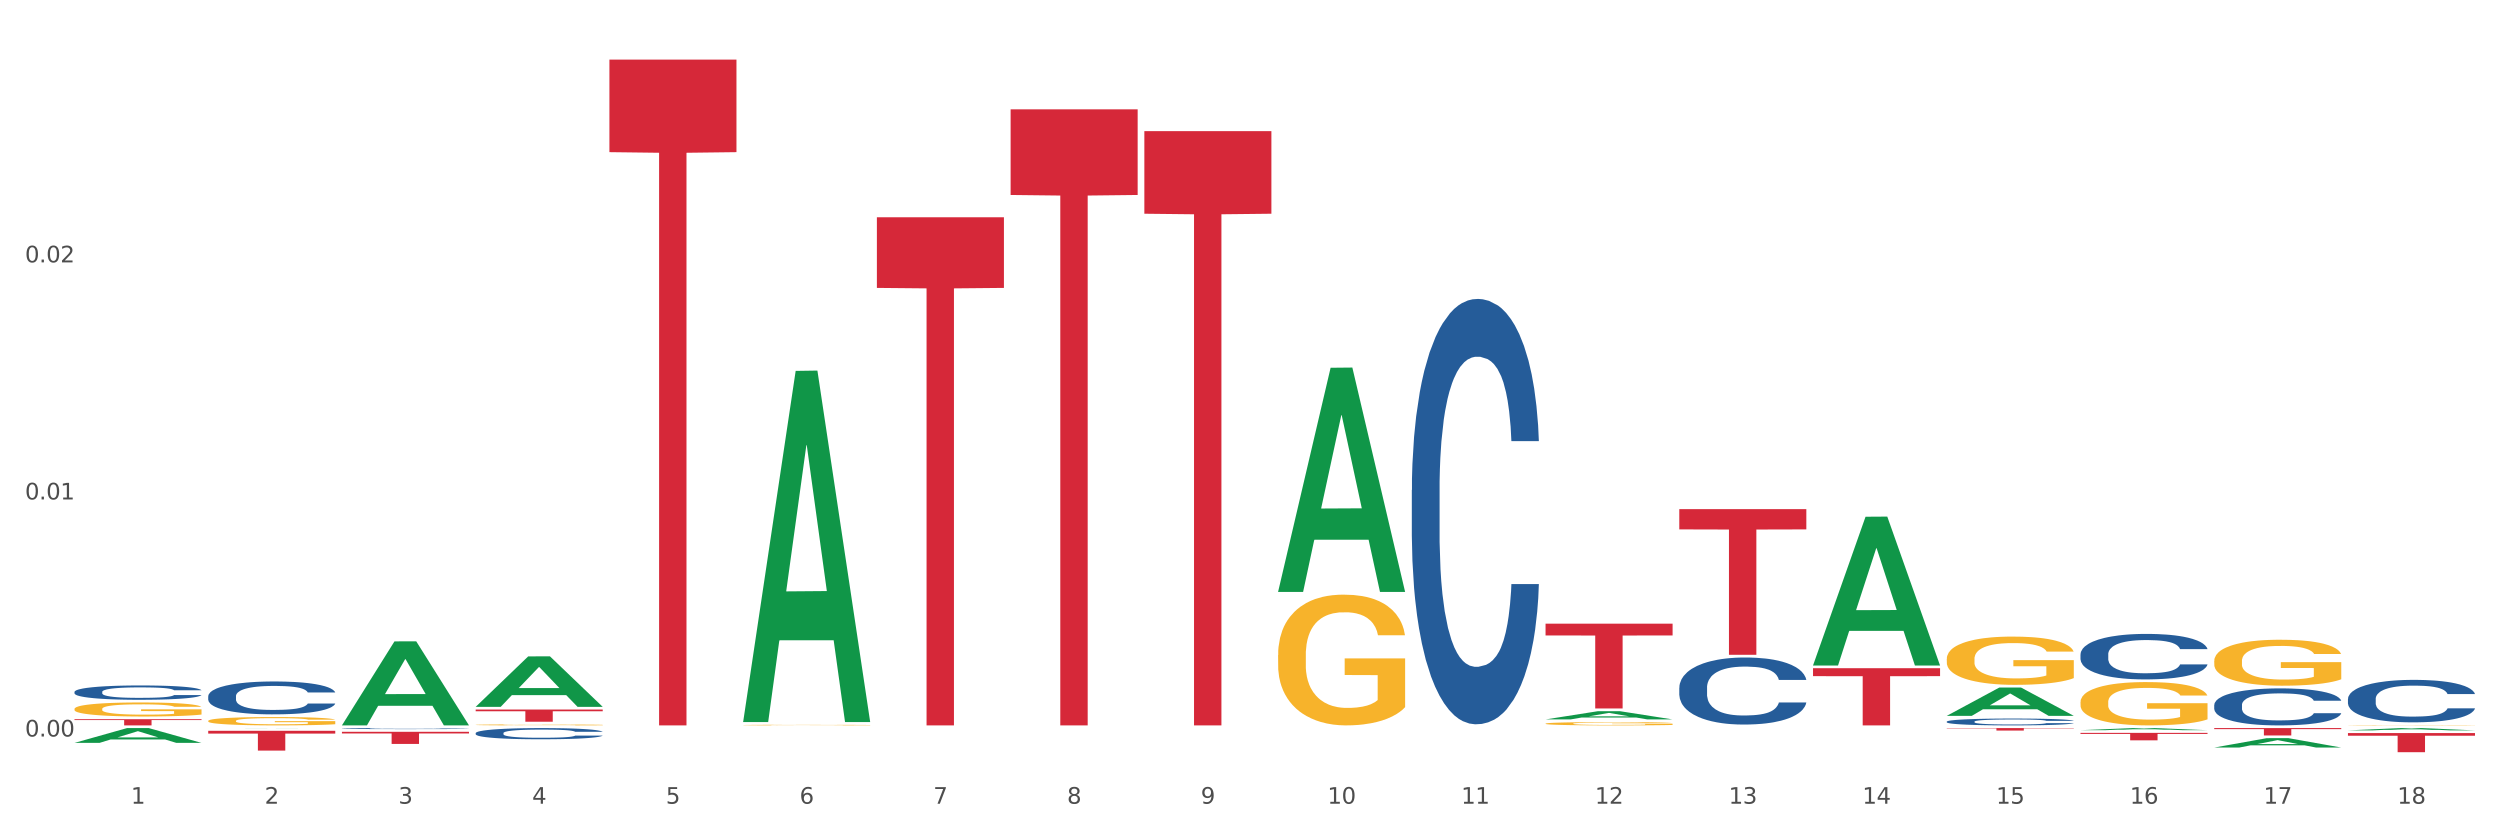 <?xml version="1.0" encoding="utf-8" standalone="no"?>
<!DOCTYPE svg PUBLIC "-//W3C//DTD SVG 1.1//EN"
  "http://www.w3.org/Graphics/SVG/1.1/DTD/svg11.dtd">
<svg xmlns:xlink="http://www.w3.org/1999/xlink" width="1080pt" height="360pt" viewBox="0 0 1080 360" xmlns="http://www.w3.org/2000/svg" version="1.1">
 <rect x="0" y="0" width="1080" height="360" fill="#333333" stroke="none"/>
 <defs>
  <style type="text/css">*{stroke-linejoin: round; stroke-linecap: butt}</style>
 </defs>
 <g id="figure_1">
  <g id="patch_1">
   <path d="M 0 360 
L 1080 360 
L 1080 0 
L 0 0 
z
" style="fill: #ffffff; stroke: #ffffff; stroke-linejoin: miter"/>
  </g>
  <g id="axes_1">
   <g id="matplotlib.axis_1">
    <g id="xtick_1">
     <g id="text_1">
      <!-- 1 -->
      <g style="fill: #4d4d4d" transform="translate(56.563 347.204) scale(0.096 -0.096)">
       <defs>
        <path id="DejaVuSans-31" d="M 794 531 
L 1825 531 
L 1825 4091 
L 703 3866 
L 703 4441 
L 1819 4666 
L 2450 4666 
L 2450 531 
L 3481 531 
L 3481 0 
L 794 0 
L 794 531 
z
" transform="scale(0.016)"/>
       </defs>
       <use xlink:href="#DejaVuSans-31"/>
      </g>
     </g>
    </g>
    <g id="xtick_2">
     <g id="text_2">
      <!-- 2 -->
      <g style="fill: #4d4d4d" transform="translate(114.336 347.204) scale(0.096 -0.096)">
       <defs>
        <path id="DejaVuSans-32" d="M 1228 531 
L 3431 531 
L 3431 0 
L 469 0 
L 469 531 
Q 828 903 1448 1529 
Q 2069 2156 2228 2338 
Q 2531 2678 2651 2914 
Q 2772 3150 2772 3378 
Q 2772 3750 2511 3984 
Q 2250 4219 1831 4219 
Q 1534 4219 1204 4116 
Q 875 4013 500 3803 
L 500 4441 
Q 881 4594 1212 4672 
Q 1544 4750 1819 4750 
Q 2544 4750 2975 4387 
Q 3406 4025 3406 3419 
Q 3406 3131 3298 2873 
Q 3191 2616 2906 2266 
Q 2828 2175 2409 1742 
Q 1991 1309 1228 531 
z
" transform="scale(0.016)"/>
       </defs>
       <use xlink:href="#DejaVuSans-32"/>
      </g>
     </g>
    </g>
    <g id="xtick_3">
     <g id="text_3">
      <!-- 3 -->
      <g style="fill: #4d4d4d" transform="translate(172.109 347.204) scale(0.096 -0.096)">
       <defs>
        <path id="DejaVuSans-33" d="M 2597 2516 
Q 3050 2419 3304 2112 
Q 3559 1806 3559 1356 
Q 3559 666 3084 287 
Q 2609 -91 1734 -91 
Q 1441 -91 1130 -33 
Q 819 25 488 141 
L 488 750 
Q 750 597 1062 519 
Q 1375 441 1716 441 
Q 2309 441 2620 675 
Q 2931 909 2931 1356 
Q 2931 1769 2642 2001 
Q 2353 2234 1838 2234 
L 1294 2234 
L 1294 2753 
L 1863 2753 
Q 2328 2753 2575 2939 
Q 2822 3125 2822 3475 
Q 2822 3834 2567 4026 
Q 2313 4219 1838 4219 
Q 1578 4219 1281 4162 
Q 984 4106 628 3988 
L 628 4550 
Q 988 4650 1302 4700 
Q 1616 4750 1894 4750 
Q 2613 4750 3031 4423 
Q 3450 4097 3450 3541 
Q 3450 3153 3228 2886 
Q 3006 2619 2597 2516 
z
" transform="scale(0.016)"/>
       </defs>
       <use xlink:href="#DejaVuSans-33"/>
      </g>
     </g>
    </g>
    <g id="xtick_4">
     <g id="text_4">
      <!-- 4 -->
      <g style="fill: #4d4d4d" transform="translate(229.882 347.204) scale(0.096 -0.096)">
       <defs>
        <path id="DejaVuSans-34" d="M 2419 4116 
L 825 1625 
L 2419 1625 
L 2419 4116 
z
M 2253 4666 
L 3047 4666 
L 3047 1625 
L 3713 1625 
L 3713 1100 
L 3047 1100 
L 3047 0 
L 2419 0 
L 2419 1100 
L 313 1100 
L 313 1709 
L 2253 4666 
z
" transform="scale(0.016)"/>
       </defs>
       <use xlink:href="#DejaVuSans-34"/>
      </g>
     </g>
    </g>
    <g id="xtick_5">
     <g id="text_5">
      <!-- 5 -->
      <g style="fill: #4d4d4d" transform="translate(287.655 347.204) scale(0.096 -0.096)">
       <defs>
        <path id="DejaVuSans-35" d="M 691 4666 
L 3169 4666 
L 3169 4134 
L 1269 4134 
L 1269 2991 
Q 1406 3038 1543 3061 
Q 1681 3084 1819 3084 
Q 2600 3084 3056 2656 
Q 3513 2228 3513 1497 
Q 3513 744 3044 326 
Q 2575 -91 1722 -91 
Q 1428 -91 1123 -41 
Q 819 9 494 109 
L 494 744 
Q 775 591 1075 516 
Q 1375 441 1709 441 
Q 2250 441 2565 725 
Q 2881 1009 2881 1497 
Q 2881 1984 2565 2268 
Q 2250 2553 1709 2553 
Q 1456 2553 1204 2497 
Q 953 2441 691 2322 
L 691 4666 
z
" transform="scale(0.016)"/>
       </defs>
       <use xlink:href="#DejaVuSans-35"/>
      </g>
     </g>
    </g>
    <g id="xtick_6">
     <g id="text_6">
      <!-- 6 -->
      <g style="fill: #4d4d4d" transform="translate(345.428 347.204) scale(0.096 -0.096)">
       <defs>
        <path id="DejaVuSans-36" d="M 2113 2584 
Q 1688 2584 1439 2293 
Q 1191 2003 1191 1497 
Q 1191 994 1439 701 
Q 1688 409 2113 409 
Q 2538 409 2786 701 
Q 3034 994 3034 1497 
Q 3034 2003 2786 2293 
Q 2538 2584 2113 2584 
z
M 3366 4563 
L 3366 3988 
Q 3128 4100 2886 4159 
Q 2644 4219 2406 4219 
Q 1781 4219 1451 3797 
Q 1122 3375 1075 2522 
Q 1259 2794 1537 2939 
Q 1816 3084 2150 3084 
Q 2853 3084 3261 2657 
Q 3669 2231 3669 1497 
Q 3669 778 3244 343 
Q 2819 -91 2113 -91 
Q 1303 -91 875 529 
Q 447 1150 447 2328 
Q 447 3434 972 4092 
Q 1497 4750 2381 4750 
Q 2619 4750 2861 4703 
Q 3103 4656 3366 4563 
z
" transform="scale(0.016)"/>
       </defs>
       <use xlink:href="#DejaVuSans-36"/>
      </g>
     </g>
    </g>
    <g id="xtick_7">
     <g id="text_7">
      <!-- 7 -->
      <g style="fill: #4d4d4d" transform="translate(403.201 347.204) scale(0.096 -0.096)">
       <defs>
        <path id="DejaVuSans-37" d="M 525 4666 
L 3525 4666 
L 3525 4397 
L 1831 0 
L 1172 0 
L 2766 4134 
L 525 4134 
L 525 4666 
z
" transform="scale(0.016)"/>
       </defs>
       <use xlink:href="#DejaVuSans-37"/>
      </g>
     </g>
    </g>
    <g id="xtick_8">
     <g id="text_8">
      <!-- 8 -->
      <g style="fill: #4d4d4d" transform="translate(460.974 347.204) scale(0.096 -0.096)">
       <defs>
        <path id="DejaVuSans-38" d="M 2034 2216 
Q 1584 2216 1326 1975 
Q 1069 1734 1069 1313 
Q 1069 891 1326 650 
Q 1584 409 2034 409 
Q 2484 409 2743 651 
Q 3003 894 3003 1313 
Q 3003 1734 2745 1975 
Q 2488 2216 2034 2216 
z
M 1403 2484 
Q 997 2584 770 2862 
Q 544 3141 544 3541 
Q 544 4100 942 4425 
Q 1341 4750 2034 4750 
Q 2731 4750 3128 4425 
Q 3525 4100 3525 3541 
Q 3525 3141 3298 2862 
Q 3072 2584 2669 2484 
Q 3125 2378 3379 2068 
Q 3634 1759 3634 1313 
Q 3634 634 3220 271 
Q 2806 -91 2034 -91 
Q 1263 -91 848 271 
Q 434 634 434 1313 
Q 434 1759 690 2068 
Q 947 2378 1403 2484 
z
M 1172 3481 
Q 1172 3119 1398 2916 
Q 1625 2713 2034 2713 
Q 2441 2713 2670 2916 
Q 2900 3119 2900 3481 
Q 2900 3844 2670 4047 
Q 2441 4250 2034 4250 
Q 1625 4250 1398 4047 
Q 1172 3844 1172 3481 
z
" transform="scale(0.016)"/>
       </defs>
       <use xlink:href="#DejaVuSans-38"/>
      </g>
     </g>
    </g>
    <g id="xtick_9">
     <g id="text_9">
      <!-- 9 -->
      <g style="fill: #4d4d4d" transform="translate(518.747 347.204) scale(0.096 -0.096)">
       <defs>
        <path id="DejaVuSans-39" d="M 703 97 
L 703 672 
Q 941 559 1184 500 
Q 1428 441 1663 441 
Q 2288 441 2617 861 
Q 2947 1281 2994 2138 
Q 2813 1869 2534 1725 
Q 2256 1581 1919 1581 
Q 1219 1581 811 2004 
Q 403 2428 403 3163 
Q 403 3881 828 4315 
Q 1253 4750 1959 4750 
Q 2769 4750 3195 4129 
Q 3622 3509 3622 2328 
Q 3622 1225 3098 567 
Q 2575 -91 1691 -91 
Q 1453 -91 1209 -44 
Q 966 3 703 97 
z
M 1959 2075 
Q 2384 2075 2632 2365 
Q 2881 2656 2881 3163 
Q 2881 3666 2632 3958 
Q 2384 4250 1959 4250 
Q 1534 4250 1286 3958 
Q 1038 3666 1038 3163 
Q 1038 2656 1286 2365 
Q 1534 2075 1959 2075 
z
" transform="scale(0.016)"/>
       </defs>
       <use xlink:href="#DejaVuSans-39"/>
      </g>
     </g>
    </g>
    <g id="xtick_10">
     <g id="text_10">
      <!-- 10 -->
      <g style="fill: #4d4d4d" transform="translate(573.466 347.204) scale(0.096 -0.096)">
       <defs>
        <path id="DejaVuSans-30" d="M 2034 4250 
Q 1547 4250 1301 3770 
Q 1056 3291 1056 2328 
Q 1056 1369 1301 889 
Q 1547 409 2034 409 
Q 2525 409 2770 889 
Q 3016 1369 3016 2328 
Q 3016 3291 2770 3770 
Q 2525 4250 2034 4250 
z
M 2034 4750 
Q 2819 4750 3233 4129 
Q 3647 3509 3647 2328 
Q 3647 1150 3233 529 
Q 2819 -91 2034 -91 
Q 1250 -91 836 529 
Q 422 1150 422 2328 
Q 422 3509 836 4129 
Q 1250 4750 2034 4750 
z
" transform="scale(0.016)"/>
       </defs>
       <use xlink:href="#DejaVuSans-31"/>
       <use xlink:href="#DejaVuSans-30" transform="translate(63.623 0)"/>
      </g>
     </g>
    </g>
    <g id="xtick_11">
     <g id="text_11">
      <!-- 11 -->
      <g style="fill: #4d4d4d" transform="translate(631.239 347.204) scale(0.096 -0.096)">
       <use xlink:href="#DejaVuSans-31"/>
       <use xlink:href="#DejaVuSans-31" transform="translate(63.623 0)"/>
      </g>
     </g>
    </g>
    <g id="xtick_12">
     <g id="text_12">
      <!-- 12 -->
      <g style="fill: #4d4d4d" transform="translate(689.012 347.204) scale(0.096 -0.096)">
       <use xlink:href="#DejaVuSans-31"/>
       <use xlink:href="#DejaVuSans-32" transform="translate(63.623 0)"/>
      </g>
     </g>
    </g>
    <g id="xtick_13">
     <g id="text_13">
      <!-- 13 -->
      <g style="fill: #4d4d4d" transform="translate(746.785 347.204) scale(0.096 -0.096)">
       <use xlink:href="#DejaVuSans-31"/>
       <use xlink:href="#DejaVuSans-33" transform="translate(63.623 0)"/>
      </g>
     </g>
    </g>
    <g id="xtick_14">
     <g id="text_14">
      <!-- 14 -->
      <g style="fill: #4d4d4d" transform="translate(804.558 347.204) scale(0.096 -0.096)">
       <use xlink:href="#DejaVuSans-31"/>
       <use xlink:href="#DejaVuSans-34" transform="translate(63.623 0)"/>
      </g>
     </g>
    </g>
    <g id="xtick_15">
     <g id="text_15">
      <!-- 15 -->
      <g style="fill: #4d4d4d" transform="translate(862.331 347.204) scale(0.096 -0.096)">
       <use xlink:href="#DejaVuSans-31"/>
       <use xlink:href="#DejaVuSans-35" transform="translate(63.623 0)"/>
      </g>
     </g>
    </g>
    <g id="xtick_16">
     <g id="text_16">
      <!-- 16 -->
      <g style="fill: #4d4d4d" transform="translate(920.104 347.204) scale(0.096 -0.096)">
       <use xlink:href="#DejaVuSans-31"/>
       <use xlink:href="#DejaVuSans-36" transform="translate(63.623 0)"/>
      </g>
     </g>
    </g>
    <g id="xtick_17">
     <g id="text_17">
      <!-- 17 -->
      <g style="fill: #4d4d4d" transform="translate(977.877 347.204) scale(0.096 -0.096)">
       <use xlink:href="#DejaVuSans-31"/>
       <use xlink:href="#DejaVuSans-37" transform="translate(63.623 0)"/>
      </g>
     </g>
    </g>
    <g id="xtick_18">
     <g id="text_18">
      <!-- 18 -->
      <g style="fill: #4d4d4d" transform="translate(1035.65 347.204) scale(0.096 -0.096)">
       <use xlink:href="#DejaVuSans-31"/>
       <use xlink:href="#DejaVuSans-38" transform="translate(63.623 0)"/>
      </g>
     </g>
    </g>
    <g id="xtick_19"/>
    <g id="xtick_20"/>
    <g id="xtick_21"/>
    <g id="xtick_22"/>
    <g id="xtick_23"/>
    <g id="xtick_24"/>
    <g id="xtick_25"/>
    <g id="xtick_26"/>
    <g id="xtick_27"/>
    <g id="xtick_28"/>
    <g id="xtick_29"/>
    <g id="xtick_30"/>
    <g id="xtick_31"/>
    <g id="xtick_32"/>
    <g id="xtick_33"/>
    <g id="xtick_34"/>
    <g id="xtick_35"/>
   </g>
   <g id="matplotlib.axis_2">
    <g id="ytick_1">
     <g id="text_19">
      <!-- 0.00 -->
      <g style="fill: #4d4d4d" transform="translate(10.8 318.176) scale(0.096 -0.096)">
       <defs>
        <path id="DejaVuSans-2e" d="M 684 794 
L 1344 794 
L 1344 0 
L 684 0 
L 684 794 
z
" transform="scale(0.016)"/>
       </defs>
       <use xlink:href="#DejaVuSans-30"/>
       <use xlink:href="#DejaVuSans-2e" transform="translate(63.623 0)"/>
       <use xlink:href="#DejaVuSans-30" transform="translate(95.41 0)"/>
       <use xlink:href="#DejaVuSans-30" transform="translate(159.033 0)"/>
      </g>
     </g>
    </g>
    <g id="ytick_2">
     <g id="text_20">
      <!-- 0.01 -->
      <g style="fill: #4d4d4d" transform="translate(10.8 215.761) scale(0.096 -0.096)">
       <use xlink:href="#DejaVuSans-30"/>
       <use xlink:href="#DejaVuSans-2e" transform="translate(63.623 0)"/>
       <use xlink:href="#DejaVuSans-30" transform="translate(95.41 0)"/>
       <use xlink:href="#DejaVuSans-31" transform="translate(159.033 0)"/>
      </g>
     </g>
    </g>
    <g id="ytick_3">
     <g id="text_21">
      <!-- 0.02 -->
      <g style="fill: #4d4d4d" transform="translate(10.8 113.347) scale(0.096 -0.096)">
       <use xlink:href="#DejaVuSans-30"/>
       <use xlink:href="#DejaVuSans-2e" transform="translate(63.623 0)"/>
       <use xlink:href="#DejaVuSans-30" transform="translate(95.41 0)"/>
       <use xlink:href="#DejaVuSans-32" transform="translate(159.033 0)"/>
      </g>
     </g>
    </g>
    <g id="ytick_4"/>
    <g id="ytick_5"/>
    <g id="ytick_6"/>
   </g>
   <g id="PolyCollection_1">
    <path d="M 725.451 219.953 
L 780.335 219.953 
L 780.335 228.699 
L 758.746 228.758 
L 758.746 282.886 
L 746.91 282.886 
L 746.91 228.758 
L 725.451 228.699 
L 725.451 220.012 
L 725.451 219.953 
z
" clip-path="url(#p91552b05a6)" style="fill: #d62839"/>
    <path d="M 667.678 269.418 
L 722.562 269.418 
L 722.562 274.511 
L 700.973 274.546 
L 700.973 306.069 
L 689.137 306.069 
L 689.137 274.546 
L 667.678 274.511 
L 667.678 269.452 
L 667.678 269.418 
z
" clip-path="url(#p91552b05a6)" style="fill: #d62839"/>
    <path d="M 840.997 314.529 
L 895.881 314.529 
L 895.881 314.678 
L 874.291 314.679 
L 874.291 315.606 
L 862.456 315.606 
L 862.456 314.679 
L 840.997 314.678 
L 840.997 314.53 
L 840.997 314.529 
z
" clip-path="url(#p91552b05a6)" style="fill: #d62839"/>
    <path d="M 783.224 288.665 
L 838.108 288.665 
L 838.108 292.098 
L 816.519 292.121 
L 816.519 313.374 
L 804.683 313.374 
L 804.683 292.121 
L 783.224 292.098 
L 783.224 288.688 
L 783.224 288.665 
z
" clip-path="url(#p91552b05a6)" style="fill: #d62839"/>
    <path d="M 898.77 316.597 
L 953.654 316.597 
L 953.654 317.047 
L 932.064 317.05 
L 932.064 319.834 
L 920.229 319.834 
L 920.229 317.05 
L 898.77 317.047 
L 898.77 316.6 
L 898.77 316.597 
z
" clip-path="url(#p91552b05a6)" style="fill: #d62839"/>
    <path d="M 956.543 314.529 
L 1011.427 314.529 
L 1011.427 314.973 
L 989.837 314.977 
L 989.837 317.729 
L 978.002 317.729 
L 978.002 314.977 
L 956.543 314.973 
L 956.543 314.532 
L 956.543 314.529 
z
" clip-path="url(#p91552b05a6)" style="fill: #d62839"/>
    <path d="M 1014.316 316.679 
L 1069.2 316.679 
L 1069.2 317.828 
L 1047.61 317.836 
L 1047.61 324.95 
L 1035.775 324.95 
L 1035.775 317.836 
L 1014.316 317.828 
L 1014.316 316.687 
L 1014.316 316.679 
z
" clip-path="url(#p91552b05a6)" style="fill: #d62839"/>
    <path d="M 205.494 313.143 
L 205.559 313.143 
L 205.559 313.129 
L 205.688 313.117 
L 206.336 313.087 
L 207.308 313.063 
L 208.021 313.05 
L 208.734 313.039 
L 209.576 313.029 
L 210.613 313.018 
L 212.492 313.002 
L 213.659 312.994 
L 215.084 312.985 
L 217.676 312.973 
L 219.555 312.966 
L 221.499 312.96 
L 224.674 312.953 
L 226.748 312.949 
L 228.951 312.947 
L 231.608 312.946 
L 233.616 312.945 
L 238.023 312.946 
L 241.781 312.95 
L 243.595 312.953 
L 245.928 312.957 
L 247.159 312.96 
L 249.168 312.967 
L 251.242 312.975 
L 252.667 312.982 
L 254.806 312.995 
L 256.426 313.009 
L 257.916 313.025 
L 258.694 313.036 
L 259.277 313.047 
L 259.795 313.059 
L 260.313 313.078 
L 248.65 313.078 
L 248.196 313.065 
L 247.483 313.052 
L 246.447 313.039 
L 245.539 313.031 
L 243.984 313.021 
L 242.559 313.015 
L 241.068 313.011 
L 239.254 313.007 
L 237.828 313.005 
L 235.82 313.003 
L 231.867 313.003 
L 229.21 313.007 
L 227.396 313.011 
L 226.229 313.014 
L 225.193 313.018 
L 224.026 313.023 
L 222.666 313.032 
L 221.694 313.039 
L 220.722 313.048 
L 219.944 313.058 
L 219.231 313.069 
L 218.648 313.081 
L 218.194 313.093 
L 217.806 313.108 
L 217.482 313.132 
L 217.482 313.186 
L 217.611 313.198 
L 217.935 313.214 
L 218.324 313.226 
L 218.972 313.241 
L 219.555 313.25 
L 220.657 313.264 
L 221.888 313.276 
L 222.86 313.284 
L 223.832 313.29 
L 225.517 313.299 
L 227.396 313.306 
L 229.016 313.31 
L 231.219 313.314 
L 232.709 313.315 
L 234.005 313.316 
L 237.18 313.316 
L 239.448 313.315 
L 241.975 313.312 
L 243.919 313.309 
L 245.539 313.304 
L 247.354 313.297 
L 248.52 313.291 
L 248.52 313.209 
L 234.264 313.209 
L 234.264 313.154 
L 260.378 313.154 
L 260.378 313.314 
L 259.277 313.322 
L 258.046 313.329 
L 256.75 313.336 
L 254.806 313.344 
L 252.473 313.352 
L 250.399 313.358 
L 248.196 313.362 
L 245.604 313.367 
L 242.235 313.371 
L 240.161 313.372 
L 237.569 313.373 
L 234.524 313.374 
L 231.867 313.373 
L 229.275 313.371 
L 226.553 313.367 
L 223.897 313.362 
L 221.888 313.357 
L 219.879 313.351 
L 217.741 313.343 
L 216.056 313.335 
L 214.76 313.328 
L 213.335 313.319 
L 211.779 313.307 
L 210.613 313.297 
L 209.576 313.286 
L 208.475 313.272 
L 207.697 313.259 
L 206.92 313.244 
L 206.466 313.233 
L 205.948 313.215 
L 205.559 313.191 
L 205.494 313.143 
z
" clip-path="url(#p91552b05a6)" style="fill: #f7b32b"/>
    <path d="M 1014.316 313.285 
L 1014.38 313.285 
L 1014.38 313.28 
L 1014.51 313.275 
L 1015.158 313.264 
L 1016.13 313.254 
L 1016.843 313.25 
L 1017.556 313.245 
L 1018.398 313.241 
L 1019.435 313.237 
L 1021.314 313.231 
L 1022.48 313.228 
L 1023.906 313.225 
L 1026.498 313.22 
L 1028.377 313.217 
L 1030.321 313.215 
L 1033.496 313.212 
L 1035.57 313.211 
L 1037.773 313.21 
L 1040.429 313.209 
L 1042.438 313.209 
L 1046.845 313.21 
L 1050.603 313.211 
L 1052.417 313.212 
L 1054.75 313.214 
L 1055.981 313.215 
L 1057.99 313.218 
L 1060.063 313.221 
L 1061.489 313.223 
L 1063.627 313.229 
L 1065.247 313.234 
L 1066.738 313.24 
L 1067.515 313.244 
L 1068.098 313.248 
L 1068.617 313.253 
L 1069.135 313.26 
L 1057.471 313.26 
L 1057.018 313.255 
L 1056.305 313.25 
L 1055.268 313.245 
L 1054.361 313.242 
L 1052.806 313.239 
L 1051.38 313.236 
L 1049.89 313.234 
L 1048.076 313.233 
L 1046.65 313.232 
L 1044.641 313.232 
L 1040.689 313.232 
L 1038.032 313.233 
L 1036.218 313.234 
L 1035.051 313.236 
L 1034.014 313.237 
L 1032.848 313.239 
L 1031.487 313.242 
L 1030.515 313.245 
L 1029.543 313.249 
L 1028.766 313.253 
L 1028.053 313.257 
L 1027.47 313.261 
L 1027.016 313.266 
L 1026.627 313.272 
L 1026.303 313.281 
L 1026.303 313.302 
L 1026.433 313.306 
L 1026.757 313.312 
L 1027.146 313.317 
L 1027.794 313.323 
L 1028.377 313.326 
L 1029.479 313.332 
L 1030.71 313.336 
L 1031.682 313.339 
L 1032.654 313.342 
L 1034.338 313.345 
L 1036.218 313.348 
L 1037.838 313.349 
L 1040.041 313.351 
L 1041.531 313.351 
L 1042.827 313.352 
L 1046.002 313.352 
L 1048.27 313.351 
L 1050.797 313.35 
L 1052.741 313.349 
L 1054.361 313.347 
L 1056.176 313.344 
L 1057.342 313.342 
L 1057.342 313.31 
L 1043.086 313.31 
L 1043.086 313.289 
L 1069.2 313.289 
L 1069.2 313.351 
L 1068.098 313.354 
L 1066.867 313.357 
L 1065.571 313.359 
L 1063.627 313.362 
L 1061.295 313.365 
L 1059.221 313.367 
L 1057.018 313.369 
L 1054.426 313.371 
L 1051.056 313.372 
L 1048.983 313.373 
L 1046.391 313.373 
L 1043.345 313.374 
L 1040.689 313.373 
L 1038.097 313.373 
L 1035.375 313.371 
L 1032.718 313.369 
L 1030.71 313.367 
L 1028.701 313.365 
L 1026.563 313.362 
L 1024.878 313.359 
L 1023.582 313.356 
L 1022.156 313.353 
L 1020.601 313.348 
L 1019.435 313.344 
L 1018.398 313.34 
L 1017.296 313.334 
L 1016.519 313.33 
L 1015.741 313.324 
L 1015.288 313.32 
L 1014.769 313.313 
L 1014.38 313.303 
L 1014.316 313.285 
z
" clip-path="url(#p91552b05a6)" style="fill: #f7b32b"/>
    <path d="M 956.543 285.544 
L 956.607 285.526 
L 956.607 284.873 
L 956.737 284.31 
L 957.385 282.95 
L 958.357 281.826 
L 959.07 281.227 
L 959.783 280.737 
L 960.625 280.248 
L 961.662 279.74 
L 963.541 278.996 
L 964.707 278.615 
L 966.133 278.216 
L 968.725 277.636 
L 970.604 277.309 
L 972.548 277.037 
L 975.723 276.711 
L 977.797 276.566 
L 980 276.457 
L 982.656 276.384 
L 984.665 276.366 
L 989.072 276.42 
L 992.83 276.584 
L 994.644 276.711 
L 996.977 276.928 
L 998.208 277.073 
L 1000.217 277.364 
L 1002.29 277.744 
L 1003.716 278.071 
L 1005.854 278.688 
L 1007.474 279.304 
L 1008.965 280.066 
L 1009.742 280.592 
L 1010.325 281.082 
L 1010.844 281.644 
L 1011.362 282.533 
L 999.698 282.533 
L 999.245 281.898 
L 998.532 281.3 
L 997.495 280.719 
L 996.588 280.356 
L 995.033 279.903 
L 993.607 279.613 
L 992.117 279.395 
L 990.303 279.214 
L 988.877 279.123 
L 986.868 279.05 
L 982.916 279.069 
L 980.259 279.214 
L 978.445 279.395 
L 977.278 279.558 
L 976.241 279.74 
L 975.075 279.994 
L 973.714 280.374 
L 972.742 280.719 
L 971.77 281.154 
L 970.993 281.59 
L 970.28 282.098 
L 969.697 282.642 
L 969.243 283.204 
L 968.854 283.893 
L 968.53 285.036 
L 968.53 287.521 
L 968.66 288.083 
L 968.984 288.827 
L 969.373 289.389 
L 970.021 290.06 
L 970.604 290.514 
L 971.706 291.167 
L 972.937 291.711 
L 973.909 292.055 
L 974.881 292.346 
L 976.565 292.745 
L 978.445 293.071 
L 980.065 293.271 
L 982.268 293.452 
L 983.758 293.525 
L 985.054 293.561 
L 988.229 293.561 
L 990.497 293.506 
L 993.024 293.379 
L 994.968 293.216 
L 996.588 293.017 
L 998.403 292.69 
L 999.569 292.382 
L 999.569 288.591 
L 985.313 288.573 
L 985.313 286.052 
L 1011.427 286.052 
L 1011.427 293.452 
L 1010.325 293.833 
L 1009.094 294.178 
L 1007.798 294.486 
L 1005.854 294.867 
L 1003.522 295.23 
L 1001.448 295.483 
L 999.245 295.701 
L 996.653 295.901 
L 993.283 296.082 
L 991.21 296.155 
L 988.618 296.209 
L 985.572 296.227 
L 982.916 296.191 
L 980.324 296.1 
L 977.602 295.937 
L 974.945 295.701 
L 972.937 295.465 
L 970.928 295.175 
L 968.79 294.794 
L 967.105 294.431 
L 965.809 294.105 
L 964.383 293.688 
L 962.828 293.144 
L 961.662 292.654 
L 960.625 292.146 
L 959.523 291.493 
L 958.746 290.931 
L 957.968 290.223 
L 957.515 289.697 
L 956.996 288.881 
L 956.607 287.739 
L 956.543 285.544 
z
" clip-path="url(#p91552b05a6)" style="fill: #f7b32b"/>
    <path d="M 898.77 303.306 
L 898.835 303.289 
L 898.835 302.674 
L 898.964 302.144 
L 899.612 300.862 
L 900.584 299.802 
L 901.297 299.238 
L 902.01 298.777 
L 902.852 298.315 
L 903.889 297.837 
L 905.768 297.136 
L 906.934 296.777 
L 908.36 296.401 
L 910.952 295.854 
L 912.831 295.546 
L 914.775 295.29 
L 917.95 294.982 
L 920.024 294.846 
L 922.227 294.743 
L 924.884 294.675 
L 926.892 294.658 
L 931.299 294.709 
L 935.057 294.863 
L 936.871 294.982 
L 939.204 295.188 
L 940.435 295.324 
L 942.444 295.598 
L 944.517 295.957 
L 945.943 296.264 
L 948.081 296.845 
L 949.701 297.427 
L 951.192 298.144 
L 951.969 298.64 
L 952.552 299.102 
L 953.071 299.632 
L 953.589 300.469 
L 941.926 300.469 
L 941.472 299.871 
L 940.759 299.307 
L 939.722 298.76 
L 938.815 298.418 
L 937.26 297.991 
L 935.834 297.717 
L 934.344 297.512 
L 932.53 297.341 
L 931.104 297.256 
L 929.095 297.187 
L 925.143 297.204 
L 922.486 297.341 
L 920.672 297.512 
L 919.505 297.666 
L 918.468 297.837 
L 917.302 298.076 
L 915.941 298.435 
L 914.969 298.76 
L 913.997 299.17 
L 913.22 299.58 
L 912.507 300.059 
L 911.924 300.572 
L 911.47 301.101 
L 911.081 301.751 
L 910.757 302.828 
L 910.757 305.169 
L 910.887 305.699 
L 911.211 306.4 
L 911.6 306.93 
L 912.248 307.562 
L 912.831 307.99 
L 913.933 308.605 
L 915.164 309.118 
L 916.136 309.442 
L 917.108 309.716 
L 918.792 310.092 
L 920.672 310.4 
L 922.292 310.588 
L 924.495 310.759 
L 925.985 310.827 
L 927.281 310.861 
L 930.456 310.861 
L 932.724 310.81 
L 935.251 310.69 
L 937.195 310.536 
L 938.815 310.348 
L 940.63 310.041 
L 941.796 309.75 
L 941.796 306.178 
L 927.54 306.161 
L 927.54 303.785 
L 953.654 303.785 
L 953.654 310.759 
L 952.552 311.117 
L 951.321 311.442 
L 950.025 311.733 
L 948.081 312.092 
L 945.749 312.434 
L 943.675 312.673 
L 941.472 312.878 
L 938.88 313.066 
L 935.51 313.237 
L 933.437 313.305 
L 930.845 313.357 
L 927.799 313.374 
L 925.143 313.339 
L 922.551 313.254 
L 919.829 313.1 
L 917.172 312.878 
L 915.164 312.656 
L 913.155 312.382 
L 911.017 312.023 
L 909.332 311.682 
L 908.036 311.374 
L 906.61 310.981 
L 905.055 310.468 
L 903.889 310.006 
L 902.852 309.528 
L 901.75 308.913 
L 900.973 308.383 
L 900.195 307.716 
L 899.742 307.22 
L 899.223 306.451 
L 898.835 305.374 
L 898.77 303.306 
z
" clip-path="url(#p91552b05a6)" style="fill: #f7b32b"/>
    <path d="M 840.997 284.641 
L 841.062 284.622 
L 841.062 283.936 
L 841.191 283.346 
L 841.839 281.918 
L 842.811 280.737 
L 843.524 280.109 
L 844.237 279.595 
L 845.079 279.08 
L 846.116 278.547 
L 847.995 277.766 
L 849.161 277.366 
L 850.587 276.947 
L 853.179 276.338 
L 855.058 275.995 
L 857.002 275.71 
L 860.177 275.367 
L 862.251 275.215 
L 864.454 275.1 
L 867.111 275.024 
L 869.119 275.005 
L 873.526 275.062 
L 877.284 275.234 
L 879.098 275.367 
L 881.431 275.595 
L 882.662 275.748 
L 884.671 276.052 
L 886.744 276.452 
L 888.17 276.795 
L 890.308 277.443 
L 891.928 278.09 
L 893.419 278.89 
L 894.196 279.442 
L 894.779 279.956 
L 895.298 280.547 
L 895.816 281.48 
L 884.153 281.48 
L 883.699 280.813 
L 882.986 280.185 
L 881.949 279.575 
L 881.042 279.195 
L 879.487 278.719 
L 878.061 278.414 
L 876.571 278.185 
L 874.757 277.995 
L 873.331 277.9 
L 871.322 277.823 
L 867.37 277.843 
L 864.713 277.995 
L 862.899 278.185 
L 861.732 278.357 
L 860.695 278.547 
L 859.529 278.814 
L 858.168 279.214 
L 857.196 279.575 
L 856.224 280.033 
L 855.447 280.49 
L 854.734 281.023 
L 854.151 281.594 
L 853.697 282.184 
L 853.308 282.908 
L 852.984 284.108 
L 852.984 286.717 
L 853.114 287.307 
L 853.438 288.088 
L 853.827 288.678 
L 854.475 289.383 
L 855.058 289.859 
L 856.16 290.544 
L 857.391 291.116 
L 858.363 291.478 
L 859.335 291.782 
L 861.019 292.201 
L 862.899 292.544 
L 864.519 292.754 
L 866.722 292.944 
L 868.212 293.02 
L 869.508 293.058 
L 872.683 293.058 
L 874.951 293.001 
L 877.478 292.868 
L 879.422 292.696 
L 881.042 292.487 
L 882.857 292.144 
L 884.023 291.82 
L 884.023 287.84 
L 869.767 287.821 
L 869.767 285.174 
L 895.881 285.174 
L 895.881 292.944 
L 894.779 293.344 
L 893.548 293.706 
L 892.252 294.029 
L 890.308 294.429 
L 887.976 294.81 
L 885.902 295.077 
L 883.699 295.305 
L 881.107 295.515 
L 877.737 295.705 
L 875.664 295.781 
L 873.072 295.839 
L 870.026 295.858 
L 867.37 295.82 
L 864.778 295.724 
L 862.056 295.553 
L 859.4 295.305 
L 857.391 295.058 
L 855.382 294.753 
L 853.244 294.353 
L 851.559 293.972 
L 850.263 293.63 
L 848.837 293.192 
L 847.282 292.62 
L 846.116 292.106 
L 845.079 291.573 
L 843.977 290.887 
L 843.2 290.297 
L 842.422 289.554 
L 841.969 289.002 
L 841.45 288.145 
L 841.062 286.945 
L 840.997 284.641 
z
" clip-path="url(#p91552b05a6)" style="fill: #f7b32b"/>
    <path d="M 378.813 93.868 
L 433.697 93.868 
L 433.697 124.372 
L 412.108 124.578 
L 412.108 313.374 
L 400.272 313.374 
L 400.272 124.578 
L 378.813 124.372 
L 378.813 94.074 
L 378.813 93.868 
z
" clip-path="url(#p91552b05a6)" style="fill: #d62839"/>
    <path d="M 263.267 25.759 
L 318.151 25.759 
L 318.151 65.728 
L 296.562 65.998 
L 296.562 313.374 
L 284.726 313.374 
L 284.726 65.998 
L 263.267 65.728 
L 263.267 26.03 
L 263.267 25.759 
z
" clip-path="url(#p91552b05a6)" style="fill: #d62839"/>
    <path d="M 205.494 306.524 
L 260.378 306.524 
L 260.378 307.256 
L 238.789 307.261 
L 238.789 311.79 
L 226.953 311.79 
L 226.953 307.261 
L 205.494 307.256 
L 205.494 306.529 
L 205.494 306.524 
z
" clip-path="url(#p91552b05a6)" style="fill: #d62839"/>
    <path d="M 147.721 316.128 
L 202.605 316.128 
L 202.605 316.857 
L 181.016 316.862 
L 181.016 321.369 
L 169.18 321.369 
L 169.18 316.862 
L 147.721 316.857 
L 147.721 316.133 
L 147.721 316.128 
z
" clip-path="url(#p91552b05a6)" style="fill: #d62839"/>
    <path d="M 89.948 315.718 
L 144.832 315.718 
L 144.832 316.904 
L 123.243 316.912 
L 123.243 324.252 
L 111.407 324.252 
L 111.407 316.912 
L 89.948 316.904 
L 89.948 315.726 
L 89.948 315.718 
z
" clip-path="url(#p91552b05a6)" style="fill: #d62839"/>
    <path d="M 32.175 310.689 
L 87.059 310.689 
L 87.059 311.062 
L 65.47 311.065 
L 65.47 313.374 
L 53.635 313.374 
L 53.635 311.065 
L 32.175 311.062 
L 32.175 310.692 
L 32.175 310.689 
z
" clip-path="url(#p91552b05a6)" style="fill: #d62839"/>
    <path d="M 32.175 306.269 
L 32.24 306.264 
L 32.24 306.064 
L 32.369 305.892 
L 33.017 305.477 
L 33.989 305.133 
L 34.702 304.95 
L 35.415 304.8 
L 36.257 304.651 
L 37.294 304.495 
L 39.173 304.268 
L 40.34 304.152 
L 41.765 304.03 
L 44.357 303.852 
L 46.236 303.753 
L 48.18 303.67 
L 51.355 303.57 
L 53.429 303.525 
L 55.632 303.492 
L 58.289 303.47 
L 60.298 303.464 
L 64.704 303.481 
L 68.462 303.531 
L 70.277 303.57 
L 72.609 303.636 
L 73.84 303.681 
L 75.849 303.769 
L 77.923 303.886 
L 79.348 303.985 
L 81.487 304.174 
L 83.107 304.362 
L 84.597 304.595 
L 85.375 304.756 
L 85.958 304.906 
L 86.476 305.077 
L 86.995 305.349 
L 75.331 305.349 
L 74.877 305.155 
L 74.164 304.972 
L 73.128 304.795 
L 72.22 304.684 
L 70.665 304.545 
L 69.24 304.457 
L 67.749 304.39 
L 65.935 304.335 
L 64.509 304.307 
L 62.501 304.285 
L 58.548 304.29 
L 55.891 304.335 
L 54.077 304.39 
L 52.911 304.44 
L 51.874 304.495 
L 50.707 304.573 
L 49.347 304.689 
L 48.375 304.795 
L 47.403 304.928 
L 46.625 305.061 
L 45.912 305.216 
L 45.329 305.382 
L 44.876 305.554 
L 44.487 305.765 
L 44.163 306.114 
L 44.163 306.873 
L 44.292 307.045 
L 44.616 307.273 
L 45.005 307.444 
L 45.653 307.649 
L 46.236 307.788 
L 47.338 307.988 
L 48.569 308.154 
L 49.541 308.259 
L 50.513 308.348 
L 52.198 308.47 
L 54.077 308.57 
L 55.697 308.631 
L 57.9 308.686 
L 59.39 308.708 
L 60.686 308.719 
L 63.861 308.719 
L 66.129 308.703 
L 68.657 308.664 
L 70.601 308.614 
L 72.22 308.553 
L 74.035 308.453 
L 75.201 308.359 
L 75.201 307.2 
L 60.946 307.195 
L 60.946 306.424 
L 87.059 306.424 
L 87.059 308.686 
L 85.958 308.802 
L 84.727 308.908 
L 83.431 309.002 
L 81.487 309.118 
L 79.154 309.229 
L 77.08 309.307 
L 74.877 309.373 
L 72.285 309.434 
L 68.916 309.49 
L 66.842 309.512 
L 64.25 309.529 
L 61.205 309.534 
L 58.548 309.523 
L 55.956 309.495 
L 53.235 309.445 
L 50.578 309.373 
L 48.569 309.301 
L 46.56 309.213 
L 44.422 309.096 
L 42.737 308.985 
L 41.441 308.886 
L 40.016 308.758 
L 38.46 308.592 
L 37.294 308.442 
L 36.257 308.287 
L 35.156 308.087 
L 34.378 307.916 
L 33.601 307.699 
L 33.147 307.539 
L 32.629 307.289 
L 32.24 306.94 
L 32.175 306.269 
z
" clip-path="url(#p91552b05a6)" style="fill: #f7b32b"/>
    <path d="M 89.948 311.431 
L 90.013 311.428 
L 90.013 311.309 
L 90.142 311.207 
L 90.79 310.96 
L 91.762 310.755 
L 92.475 310.646 
L 93.188 310.557 
L 94.03 310.468 
L 95.067 310.376 
L 96.946 310.241 
L 98.113 310.172 
L 99.538 310.099 
L 102.13 309.994 
L 104.009 309.934 
L 105.953 309.885 
L 109.128 309.825 
L 111.202 309.799 
L 113.405 309.779 
L 116.062 309.766 
L 118.071 309.763 
L 122.477 309.773 
L 126.235 309.802 
L 128.049 309.825 
L 130.382 309.865 
L 131.613 309.891 
L 133.622 309.944 
L 135.696 310.013 
L 137.121 310.073 
L 139.26 310.185 
L 140.88 310.297 
L 142.37 310.435 
L 143.148 310.531 
L 143.731 310.62 
L 144.249 310.722 
L 144.768 310.884 
L 133.104 310.884 
L 132.65 310.769 
L 131.937 310.66 
L 130.901 310.554 
L 129.993 310.488 
L 128.438 310.406 
L 127.013 310.353 
L 125.522 310.313 
L 123.708 310.28 
L 122.282 310.264 
L 120.274 310.251 
L 116.321 310.254 
L 113.664 310.28 
L 111.85 310.313 
L 110.684 310.343 
L 109.647 310.376 
L 108.48 310.422 
L 107.12 310.492 
L 106.148 310.554 
L 105.176 310.633 
L 104.398 310.712 
L 103.685 310.805 
L 103.102 310.904 
L 102.648 311.006 
L 102.26 311.131 
L 101.936 311.339 
L 101.936 311.791 
L 102.065 311.893 
L 102.389 312.028 
L 102.778 312.13 
L 103.426 312.252 
L 104.009 312.335 
L 105.111 312.454 
L 106.342 312.553 
L 107.314 312.615 
L 108.286 312.668 
L 109.971 312.74 
L 111.85 312.8 
L 113.47 312.836 
L 115.673 312.869 
L 117.163 312.882 
L 118.459 312.889 
L 121.634 312.889 
L 123.902 312.879 
L 126.43 312.856 
L 128.373 312.826 
L 129.993 312.79 
L 131.808 312.731 
L 132.974 312.675 
L 132.974 311.985 
L 118.719 311.982 
L 118.719 311.524 
L 144.832 311.524 
L 144.832 312.869 
L 143.731 312.938 
L 142.5 313.001 
L 141.204 313.057 
L 139.26 313.126 
L 136.927 313.192 
L 134.853 313.238 
L 132.65 313.278 
L 130.058 313.314 
L 126.689 313.347 
L 124.615 313.36 
L 122.023 313.37 
L 118.978 313.374 
L 116.321 313.367 
L 113.729 313.351 
L 111.007 313.321 
L 108.351 313.278 
L 106.342 313.235 
L 104.333 313.182 
L 102.195 313.113 
L 100.51 313.047 
L 99.214 312.988 
L 97.789 312.912 
L 96.233 312.813 
L 95.067 312.724 
L 94.03 312.632 
L 92.929 312.513 
L 92.151 312.411 
L 91.374 312.282 
L 90.92 312.186 
L 90.402 312.038 
L 90.013 311.83 
L 89.948 311.431 
z
" clip-path="url(#p91552b05a6)" style="fill: #f7b32b"/>
    <path d="M 321.04 313.225 
L 321.105 313.225 
L 321.105 313.216 
L 321.234 313.208 
L 321.882 313.189 
L 322.854 313.174 
L 323.567 313.166 
L 324.28 313.159 
L 325.122 313.152 
L 326.159 313.145 
L 328.038 313.135 
L 329.205 313.129 
L 330.63 313.124 
L 333.222 313.116 
L 335.101 313.111 
L 337.045 313.107 
L 340.22 313.103 
L 342.294 313.101 
L 344.497 313.099 
L 347.154 313.098 
L 349.162 313.098 
L 353.569 313.099 
L 357.327 313.101 
L 359.141 313.103 
L 361.474 313.106 
L 362.705 313.108 
L 364.714 313.112 
L 366.788 313.117 
L 368.213 313.122 
L 370.352 313.13 
L 371.972 313.139 
L 373.462 313.149 
L 374.239 313.157 
L 374.823 313.164 
L 375.341 313.171 
L 375.859 313.184 
L 364.196 313.184 
L 363.742 313.175 
L 363.029 313.167 
L 361.993 313.159 
L 361.085 313.153 
L 359.53 313.147 
L 358.105 313.143 
L 356.614 313.14 
L 354.8 313.138 
L 353.374 313.136 
L 351.366 313.135 
L 347.413 313.136 
L 344.756 313.138 
L 342.942 313.14 
L 341.775 313.142 
L 340.739 313.145 
L 339.572 313.148 
L 338.212 313.154 
L 337.24 313.159 
L 336.268 313.165 
L 335.49 313.171 
L 334.777 313.178 
L 334.194 313.185 
L 333.74 313.193 
L 333.352 313.203 
L 333.028 313.218 
L 333.028 313.253 
L 333.157 313.261 
L 333.481 313.271 
L 333.87 313.279 
L 334.518 313.288 
L 335.101 313.294 
L 336.203 313.303 
L 337.434 313.311 
L 338.406 313.316 
L 339.378 313.32 
L 341.063 313.325 
L 342.942 313.33 
L 344.562 313.333 
L 346.765 313.335 
L 348.255 313.336 
L 349.551 313.337 
L 352.726 313.337 
L 354.994 313.336 
L 357.521 313.334 
L 359.465 313.332 
L 361.085 313.329 
L 362.9 313.325 
L 364.066 313.32 
L 364.066 313.268 
L 349.81 313.267 
L 349.81 313.232 
L 375.924 313.232 
L 375.924 313.335 
L 374.823 313.34 
L 373.591 313.345 
L 372.296 313.349 
L 370.352 313.355 
L 368.019 313.36 
L 365.945 313.363 
L 363.742 313.366 
L 361.15 313.369 
L 357.781 313.372 
L 355.707 313.373 
L 353.115 313.373 
L 350.07 313.374 
L 347.413 313.373 
L 344.821 313.372 
L 342.099 313.37 
L 339.443 313.366 
L 337.434 313.363 
L 335.425 313.359 
L 333.287 313.354 
L 331.602 313.349 
L 330.306 313.344 
L 328.881 313.338 
L 327.325 313.331 
L 326.159 313.324 
L 325.122 313.317 
L 324.021 313.308 
L 323.243 313.3 
L 322.465 313.29 
L 322.012 313.283 
L 321.493 313.272 
L 321.105 313.256 
L 321.04 313.225 
z
" clip-path="url(#p91552b05a6)" style="fill: #f7b32b"/>
    <path d="M 494.359 56.652 
L 549.243 56.652 
L 549.243 92.328 
L 527.654 92.569 
L 527.654 313.374 
L 515.818 313.374 
L 515.818 92.569 
L 494.359 92.328 
L 494.359 56.893 
L 494.359 56.652 
z
" clip-path="url(#p91552b05a6)" style="fill: #d62839"/>
    <path d="M 667.678 312.607 
L 667.743 312.606 
L 667.743 312.559 
L 667.872 312.519 
L 668.52 312.421 
L 669.492 312.341 
L 670.205 312.298 
L 670.918 312.263 
L 671.76 312.228 
L 672.797 312.191 
L 674.676 312.138 
L 675.842 312.111 
L 677.268 312.082 
L 679.86 312.04 
L 681.739 312.017 
L 683.683 311.997 
L 686.858 311.974 
L 688.932 311.964 
L 691.135 311.956 
L 693.792 311.951 
L 695.8 311.949 
L 700.207 311.953 
L 703.965 311.965 
L 705.779 311.974 
L 708.112 311.99 
L 709.343 312 
L 711.352 312.021 
L 713.426 312.048 
L 714.851 312.072 
L 716.989 312.116 
L 718.609 312.16 
L 720.1 312.215 
L 720.877 312.252 
L 721.461 312.287 
L 721.979 312.328 
L 722.497 312.392 
L 710.834 312.392 
L 710.38 312.346 
L 709.667 312.303 
L 708.63 312.261 
L 707.723 312.235 
L 706.168 312.203 
L 704.743 312.182 
L 703.252 312.166 
L 701.438 312.153 
L 700.012 312.147 
L 698.003 312.142 
L 694.051 312.143 
L 691.394 312.153 
L 689.58 312.166 
L 688.413 312.178 
L 687.377 312.191 
L 686.21 312.209 
L 684.849 312.237 
L 683.877 312.261 
L 682.905 312.293 
L 682.128 312.324 
L 681.415 312.36 
L 680.832 312.399 
L 680.378 312.44 
L 679.99 312.489 
L 679.666 312.571 
L 679.666 312.749 
L 679.795 312.79 
L 680.119 312.843 
L 680.508 312.883 
L 681.156 312.931 
L 681.739 312.964 
L 682.841 313.011 
L 684.072 313.05 
L 685.044 313.074 
L 686.016 313.095 
L 687.701 313.124 
L 689.58 313.147 
L 691.2 313.162 
L 693.403 313.175 
L 694.893 313.18 
L 696.189 313.182 
L 699.364 313.182 
L 701.632 313.179 
L 704.159 313.169 
L 706.103 313.158 
L 707.723 313.143 
L 709.538 313.12 
L 710.704 313.098 
L 710.704 312.826 
L 696.448 312.825 
L 696.448 312.644 
L 722.562 312.644 
L 722.562 313.175 
L 721.461 313.202 
L 720.229 313.227 
L 718.933 313.249 
L 716.989 313.276 
L 714.657 313.302 
L 712.583 313.32 
L 710.38 313.336 
L 707.788 313.35 
L 704.419 313.363 
L 702.345 313.368 
L 699.753 313.372 
L 696.708 313.374 
L 694.051 313.371 
L 691.459 313.365 
L 688.737 313.353 
L 686.081 313.336 
L 684.072 313.319 
L 682.063 313.298 
L 679.925 313.271 
L 678.24 313.245 
L 676.944 313.221 
L 675.518 313.192 
L 673.963 313.152 
L 672.797 313.117 
L 671.76 313.081 
L 670.659 313.034 
L 669.881 312.994 
L 669.103 312.943 
L 668.65 312.905 
L 668.131 312.847 
L 667.743 312.765 
L 667.678 312.607 
z
" clip-path="url(#p91552b05a6)" style="fill: #f7b32b"/>
    <path d="M 552.132 282.987 
L 552.197 282.936 
L 552.197 281.079 
L 552.326 279.479 
L 552.974 275.61 
L 553.946 272.411 
L 554.659 270.709 
L 555.372 269.316 
L 556.214 267.923 
L 557.251 266.479 
L 559.13 264.363 
L 560.296 263.28 
L 561.722 262.145 
L 564.314 260.494 
L 566.193 259.566 
L 568.137 258.792 
L 571.312 257.863 
L 573.386 257.45 
L 575.589 257.141 
L 578.246 256.935 
L 580.254 256.883 
L 584.661 257.038 
L 588.419 257.502 
L 590.233 257.863 
L 592.566 258.482 
L 593.797 258.895 
L 595.806 259.72 
L 597.88 260.804 
L 599.305 261.732 
L 601.443 263.486 
L 603.063 265.241 
L 604.554 267.407 
L 605.331 268.903 
L 605.915 270.296 
L 606.433 271.896 
L 606.951 274.423 
L 595.288 274.423 
L 594.834 272.618 
L 594.121 270.915 
L 593.084 269.265 
L 592.177 268.233 
L 590.622 266.943 
L 589.197 266.118 
L 587.706 265.498 
L 585.892 264.983 
L 584.466 264.725 
L 582.458 264.518 
L 578.505 264.57 
L 575.848 264.983 
L 574.034 265.498 
L 572.867 265.963 
L 571.831 266.479 
L 570.664 267.201 
L 569.303 268.284 
L 568.331 269.265 
L 567.359 270.503 
L 566.582 271.741 
L 565.869 273.185 
L 565.286 274.733 
L 564.832 276.332 
L 564.444 278.293 
L 564.12 281.543 
L 564.12 288.611 
L 564.249 290.21 
L 564.573 292.325 
L 564.962 293.924 
L 565.61 295.833 
L 566.193 297.123 
L 567.295 298.98 
L 568.526 300.528 
L 569.498 301.508 
L 570.47 302.333 
L 572.155 303.468 
L 574.034 304.397 
L 575.654 304.965 
L 577.857 305.48 
L 579.347 305.687 
L 580.643 305.79 
L 583.818 305.79 
L 586.086 305.635 
L 588.613 305.274 
L 590.557 304.81 
L 592.177 304.242 
L 593.992 303.314 
L 595.158 302.437 
L 595.158 291.654 
L 580.902 291.603 
L 580.902 284.432 
L 607.016 284.432 
L 607.016 305.48 
L 605.915 306.564 
L 604.683 307.544 
L 603.387 308.421 
L 601.443 309.504 
L 599.111 310.536 
L 597.037 311.258 
L 594.834 311.878 
L 592.242 312.445 
L 588.873 312.961 
L 586.799 313.167 
L 584.207 313.322 
L 581.162 313.374 
L 578.505 313.27 
L 575.913 313.013 
L 573.191 312.548 
L 570.535 311.878 
L 568.526 311.207 
L 566.517 310.381 
L 564.379 309.298 
L 562.694 308.266 
L 561.398 307.338 
L 559.972 306.151 
L 558.417 304.603 
L 557.251 303.21 
L 556.214 301.766 
L 555.113 299.909 
L 554.335 298.309 
L 553.557 296.297 
L 553.104 294.801 
L 552.585 292.48 
L 552.197 289.23 
L 552.132 282.987 
z
" clip-path="url(#p91552b05a6)" style="fill: #f7b32b"/>
    <path d="M 436.586 47.243 
L 491.47 47.243 
L 491.47 84.226 
L 469.881 84.476 
L 469.881 313.374 
L 458.045 313.374 
L 458.045 84.476 
L 436.586 84.226 
L 436.586 47.493 
L 436.586 47.243 
z
" clip-path="url(#p91552b05a6)" style="fill: #d62839"/>
    <path d="M 89.948 300.782 
L 90.013 300.769 
L 90.013 300.405 
L 90.207 299.912 
L 90.921 299.004 
L 91.829 298.316 
L 93.386 297.511 
L 94.23 297.174 
L 95.333 296.797 
L 97.603 296.187 
L 100.198 295.668 
L 102.015 295.383 
L 103.377 295.201 
L 106.426 294.877 
L 108.178 294.734 
L 109.994 294.617 
L 111.551 294.539 
L 114.146 294.448 
L 116.222 294.409 
L 118.623 294.396 
L 120.634 294.409 
L 123.294 294.461 
L 127.186 294.617 
L 128.678 294.708 
L 130.69 294.864 
L 132.766 295.071 
L 134.452 295.279 
L 136.399 295.577 
L 138.41 295.967 
L 140.356 296.46 
L 141.718 296.914 
L 142.821 297.394 
L 143.794 297.978 
L 144.508 298.614 
L 144.832 299.146 
L 132.96 299.146 
L 132.636 298.666 
L 131.987 298.147 
L 131.338 297.797 
L 130.625 297.511 
L 129.522 297.187 
L 128.549 296.979 
L 126.927 296.732 
L 125.435 296.577 
L 124.202 296.486 
L 122.71 296.408 
L 119.531 296.33 
L 117.26 296.33 
L 115.833 296.356 
L 114.082 296.421 
L 112.589 296.512 
L 110.838 296.668 
L 109.475 296.836 
L 108.113 297.057 
L 107.335 297.213 
L 106.167 297.498 
L 105.388 297.732 
L 104.35 298.134 
L 103.766 298.42 
L 102.728 299.159 
L 102.274 299.704 
L 102.08 300.081 
L 101.95 300.496 
L 101.95 302.521 
L 102.339 303.429 
L 102.663 303.819 
L 103.183 304.26 
L 104.156 304.831 
L 105.583 305.389 
L 107.075 305.791 
L 108.308 306.038 
L 109.475 306.22 
L 110.643 306.362 
L 112.07 306.492 
L 113.238 306.57 
L 114.99 306.648 
L 117.066 306.687 
L 118.688 306.687 
L 121.996 306.622 
L 123.488 306.557 
L 124.916 306.466 
L 126.473 306.323 
L 127.705 306.168 
L 128.419 306.051 
L 129.587 305.804 
L 130.495 305.545 
L 131.273 305.246 
L 131.792 304.987 
L 132.376 304.597 
L 132.83 304.156 
L 132.96 303.922 
L 144.832 303.922 
L 144.573 304.39 
L 144.119 304.844 
L 143.21 305.454 
L 142.497 305.804 
L 141.394 306.233 
L 140.226 306.596 
L 138.604 306.998 
L 137.112 307.297 
L 135.555 307.556 
L 133.868 307.79 
L 130.819 308.114 
L 129.716 308.205 
L 127.381 308.361 
L 125.564 308.452 
L 122.905 308.543 
L 120.18 308.595 
L 117.325 308.608 
L 114.795 308.582 
L 112.006 308.504 
L 110.254 308.426 
L 108.308 308.309 
L 106.037 308.127 
L 103.896 307.907 
L 101.885 307.647 
L 100.004 307.349 
L 98.252 307.011 
L 95.981 306.453 
L 94.295 305.908 
L 93.062 305.402 
L 92.219 304.974 
L 91.375 304.429 
L 90.921 304.052 
L 90.207 303.144 
L 89.948 302.3 
L 89.948 300.782 
z
" clip-path="url(#p91552b05a6)" style="fill: #255c99"/>
    <path d="M 32.175 320.92 
L 32.232 320.914 
L 54.864 314.535 
L 64.257 314.529 
L 87.059 320.932 
L 76.196 320.932 
L 71.273 319.441 
L 47.905 319.441 
L 47.735 319.465 
L 42.982 320.932 
L 32.175 320.932 
L 32.175 320.92 
L 50.847 318.551 
L 68.331 318.545 
L 59.674 315.894 
L 59.561 315.881 
L 59.447 315.9 
L 50.79 318.545 
L 50.847 318.551 
L 32.175 320.92 
z
" clip-path="url(#p91552b05a6)" style="fill: #109648"/>
    <path d="M 89.948 314.562 
L 90.005 314.562 
L 112.637 314.529 
L 122.03 314.529 
L 144.832 314.562 
L 133.969 314.562 
L 129.046 314.555 
L 105.678 314.555 
L 105.508 314.555 
L 100.755 314.562 
L 89.948 314.562 
L 89.948 314.562 
L 108.62 314.55 
L 126.104 314.55 
L 117.447 314.536 
L 117.334 314.536 
L 117.22 314.536 
L 108.563 314.55 
L 108.62 314.55 
L 89.948 314.562 
z
" clip-path="url(#p91552b05a6)" style="fill: #109648"/>
    <path d="M 147.721 314.729 
L 147.786 314.728 
L 147.786 314.717 
L 147.98 314.701 
L 148.694 314.673 
L 149.602 314.651 
L 151.159 314.626 
L 152.003 314.616 
L 153.106 314.604 
L 155.376 314.585 
L 157.971 314.569 
L 159.788 314.56 
L 161.15 314.554 
L 164.199 314.544 
L 165.951 314.539 
L 167.767 314.536 
L 169.324 314.533 
L 171.919 314.53 
L 173.995 314.529 
L 176.396 314.529 
L 178.407 314.529 
L 181.067 314.531 
L 184.959 314.536 
L 186.451 314.538 
L 188.463 314.543 
L 190.539 314.55 
L 192.225 314.556 
L 194.172 314.566 
L 196.183 314.578 
L 198.129 314.593 
L 199.491 314.607 
L 200.594 314.623 
L 201.567 314.641 
L 202.281 314.661 
L 202.605 314.677 
L 190.733 314.677 
L 190.409 314.662 
L 189.76 314.646 
L 189.111 314.635 
L 188.398 314.626 
L 187.295 314.616 
L 186.322 314.61 
L 184.7 314.602 
L 183.208 314.597 
L 181.975 314.594 
L 180.483 314.592 
L 177.304 314.589 
L 175.033 314.589 
L 173.606 314.59 
L 171.854 314.592 
L 170.362 314.595 
L 168.611 314.6 
L 167.248 314.605 
L 165.886 314.612 
L 165.107 314.617 
L 163.94 314.626 
L 163.161 314.633 
L 162.123 314.646 
L 161.539 314.655 
L 160.501 314.678 
L 160.047 314.695 
L 159.853 314.707 
L 159.723 314.72 
L 159.723 314.783 
L 160.112 314.811 
L 160.436 314.824 
L 160.955 314.837 
L 161.929 314.855 
L 163.356 314.873 
L 164.848 314.885 
L 166.081 314.893 
L 167.248 314.899 
L 168.416 314.903 
L 169.843 314.907 
L 171.011 314.91 
L 172.763 314.912 
L 174.839 314.913 
L 176.461 314.913 
L 179.769 314.911 
L 181.261 314.909 
L 182.689 314.906 
L 184.246 314.902 
L 185.478 314.897 
L 186.192 314.893 
L 187.36 314.886 
L 188.268 314.878 
L 189.046 314.868 
L 189.565 314.86 
L 190.149 314.848 
L 190.603 314.834 
L 190.733 314.827 
L 202.605 314.827 
L 202.346 314.841 
L 201.892 314.856 
L 200.983 314.875 
L 200.27 314.886 
L 199.167 314.899 
L 197.999 314.91 
L 196.377 314.923 
L 194.885 314.932 
L 193.328 314.941 
L 191.641 314.948 
L 188.592 314.958 
L 187.489 314.961 
L 185.154 314.966 
L 183.337 314.969 
L 180.678 314.971 
L 177.953 314.973 
L 175.098 314.973 
L 172.568 314.973 
L 169.778 314.97 
L 168.027 314.968 
L 166.081 314.964 
L 163.81 314.958 
L 161.669 314.951 
L 159.658 314.943 
L 157.777 314.934 
L 156.025 314.923 
L 153.754 314.906 
L 152.068 314.889 
L 150.835 314.873 
L 149.992 314.86 
L 149.148 314.843 
L 148.694 314.831 
L 147.98 314.802 
L 147.721 314.776 
L 147.721 314.729 
z
" clip-path="url(#p91552b05a6)" style="fill: #255c99"/>
    <path d="M 205.494 316.703 
L 205.559 316.698 
L 205.559 316.575 
L 205.753 316.407 
L 206.467 316.097 
L 207.375 315.863 
L 208.932 315.589 
L 209.776 315.474 
L 210.879 315.346 
L 213.149 315.139 
L 215.744 314.962 
L 217.561 314.865 
L 218.923 314.803 
L 221.972 314.692 
L 223.724 314.644 
L 225.54 314.604 
L 227.097 314.577 
L 229.692 314.546 
L 231.768 314.533 
L 234.169 314.529 
L 236.18 314.533 
L 238.84 314.551 
L 242.732 314.604 
L 244.224 314.635 
L 246.236 314.688 
L 248.312 314.758 
L 249.998 314.829 
L 251.945 314.931 
L 253.956 315.063 
L 255.902 315.231 
L 257.264 315.386 
L 258.367 315.549 
L 259.34 315.748 
L 260.054 315.965 
L 260.378 316.146 
L 248.506 316.146 
L 248.182 315.983 
L 247.533 315.806 
L 246.884 315.686 
L 246.171 315.589 
L 245.068 315.479 
L 244.095 315.408 
L 242.473 315.324 
L 240.981 315.271 
L 239.748 315.24 
L 238.256 315.214 
L 235.077 315.187 
L 232.806 315.187 
L 231.379 315.196 
L 229.627 315.218 
L 228.135 315.249 
L 226.384 315.302 
L 225.021 315.359 
L 223.659 315.435 
L 222.88 315.488 
L 221.713 315.585 
L 220.934 315.664 
L 219.896 315.801 
L 219.312 315.899 
L 218.274 316.15 
L 217.82 316.336 
L 217.626 316.464 
L 217.496 316.606 
L 217.496 317.295 
L 217.885 317.604 
L 218.209 317.737 
L 218.728 317.887 
L 219.702 318.082 
L 221.129 318.272 
L 222.621 318.409 
L 223.854 318.492 
L 225.021 318.554 
L 226.189 318.603 
L 227.616 318.647 
L 228.784 318.674 
L 230.536 318.7 
L 232.612 318.713 
L 234.234 318.713 
L 237.542 318.691 
L 239.034 318.669 
L 240.462 318.638 
L 242.019 318.59 
L 243.251 318.537 
L 243.965 318.497 
L 245.133 318.413 
L 246.041 318.325 
L 246.819 318.223 
L 247.338 318.135 
L 247.922 318.002 
L 248.376 317.852 
L 248.506 317.772 
L 260.378 317.772 
L 260.119 317.931 
L 259.665 318.086 
L 258.756 318.294 
L 258.043 318.413 
L 256.94 318.559 
L 255.772 318.683 
L 254.15 318.82 
L 252.658 318.921 
L 251.101 319.01 
L 249.414 319.089 
L 246.365 319.2 
L 245.262 319.23 
L 242.927 319.283 
L 241.11 319.314 
L 238.45 319.345 
L 235.726 319.363 
L 232.871 319.367 
L 230.341 319.359 
L 227.551 319.332 
L 225.8 319.306 
L 223.854 319.266 
L 221.583 319.204 
L 219.442 319.129 
L 217.431 319.04 
L 215.55 318.939 
L 213.798 318.824 
L 211.527 318.634 
L 209.841 318.448 
L 208.608 318.276 
L 207.765 318.13 
L 206.921 317.945 
L 206.467 317.816 
L 205.753 317.507 
L 205.494 317.22 
L 205.494 316.703 
z
" clip-path="url(#p91552b05a6)" style="fill: #255c99"/>
    <path d="M 147.721 313.298 
L 147.778 313.263 
L 170.41 277.078 
L 179.803 277.044 
L 202.605 313.366 
L 191.742 313.366 
L 186.819 304.908 
L 163.451 304.908 
L 163.281 305.044 
L 158.528 313.366 
L 147.721 313.366 
L 147.721 313.298 
L 166.393 299.86 
L 183.877 299.826 
L 175.22 284.785 
L 175.107 284.717 
L 174.993 284.82 
L 166.336 299.826 
L 166.393 299.86 
L 147.721 313.298 
z
" clip-path="url(#p91552b05a6)" style="fill: #109648"/>
    <path d="M 205.494 305.328 
L 205.551 305.308 
L 228.183 283.557 
L 237.576 283.537 
L 260.378 305.369 
L 249.515 305.369 
L 244.592 300.285 
L 221.224 300.285 
L 221.054 300.367 
L 216.301 305.369 
L 205.494 305.369 
L 205.494 305.328 
L 224.166 297.251 
L 241.65 297.231 
L 232.993 288.19 
L 232.88 288.149 
L 232.766 288.211 
L 224.109 297.231 
L 224.166 297.251 
L 205.494 305.328 
z
" clip-path="url(#p91552b05a6)" style="fill: #109648"/>
    <path d="M 321.04 311.658 
L 321.096 311.515 
L 343.729 160.228 
L 353.122 160.086 
L 375.924 311.943 
L 365.061 311.943 
L 360.138 276.581 
L 336.77 276.581 
L 336.6 277.151 
L 331.847 311.943 
L 321.04 311.943 
L 321.04 311.658 
L 339.712 255.478 
L 357.196 255.335 
L 348.539 192.453 
L 348.425 192.168 
L 348.312 192.596 
L 339.655 255.335 
L 339.712 255.478 
L 321.04 311.658 
z
" clip-path="url(#p91552b05a6)" style="fill: #109648"/>
    <path d="M 552.132 255.546 
L 552.188 255.455 
L 574.821 158.872 
L 584.214 158.781 
L 607.016 255.728 
L 596.152 255.728 
L 591.23 233.152 
L 567.862 233.152 
L 567.692 233.517 
L 562.939 255.728 
L 552.132 255.728 
L 552.132 255.546 
L 570.804 219.68 
L 588.288 219.589 
L 579.631 179.444 
L 579.517 179.262 
L 579.404 179.536 
L 570.747 219.589 
L 570.804 219.68 
L 552.132 255.546 
z
" clip-path="url(#p91552b05a6)" style="fill: #109648"/>
    <path d="M 667.678 310.787 
L 667.734 310.784 
L 690.367 307.227 
L 699.76 307.224 
L 722.562 310.794 
L 711.698 310.794 
L 706.776 309.963 
L 683.408 309.963 
L 683.238 309.976 
L 678.485 310.794 
L 667.678 310.794 
L 667.678 310.787 
L 686.35 309.467 
L 703.834 309.463 
L 695.177 307.985 
L 695.063 307.978 
L 694.95 307.988 
L 686.293 309.463 
L 686.35 309.467 
L 667.678 310.787 
z
" clip-path="url(#p91552b05a6)" style="fill: #109648"/>
    <path d="M 783.224 287.389 
L 783.28 287.328 
L 805.913 223.229 
L 815.306 223.169 
L 838.108 287.509 
L 827.244 287.509 
L 822.322 272.527 
L 798.953 272.527 
L 798.784 272.769 
L 794.031 287.509 
L 783.224 287.509 
L 783.224 287.389 
L 801.896 263.586 
L 819.38 263.525 
L 810.722 236.883 
L 810.609 236.762 
L 810.496 236.943 
L 801.839 263.525 
L 801.896 263.586 
L 783.224 287.389 
z
" clip-path="url(#p91552b05a6)" style="fill: #109648"/>
    <path d="M 840.997 309.232 
L 841.053 309.221 
L 863.686 297.024 
L 873.079 297.013 
L 895.881 309.255 
L 885.017 309.255 
L 880.095 306.404 
L 856.726 306.404 
L 856.557 306.45 
L 851.804 309.255 
L 840.997 309.255 
L 840.997 309.232 
L 859.669 304.703 
L 877.152 304.691 
L 868.495 299.622 
L 868.382 299.599 
L 868.269 299.634 
L 859.612 304.691 
L 859.669 304.703 
L 840.997 309.232 
z
" clip-path="url(#p91552b05a6)" style="fill: #109648"/>
    <path d="M 898.77 315.44 
L 898.826 315.439 
L 921.459 314.53 
L 930.852 314.529 
L 953.654 315.442 
L 942.79 315.442 
L 937.868 315.229 
L 914.499 315.229 
L 914.33 315.233 
L 909.577 315.442 
L 898.77 315.442 
L 898.77 315.44 
L 917.442 315.102 
L 934.925 315.102 
L 926.268 314.723 
L 926.155 314.722 
L 926.042 314.724 
L 917.385 315.102 
L 917.442 315.102 
L 898.77 315.44 
z
" clip-path="url(#p91552b05a6)" style="fill: #109648"/>
    <path d="M 956.543 322.932 
L 956.599 322.928 
L 979.232 318.888 
L 988.625 318.884 
L 1011.427 322.94 
L 1000.563 322.94 
L 995.641 321.995 
L 972.272 321.995 
L 972.103 322.011 
L 967.35 322.94 
L 956.543 322.94 
L 956.543 322.932 
L 975.215 321.432 
L 992.698 321.428 
L 984.041 319.749 
L 983.928 319.741 
L 983.815 319.753 
L 975.158 321.428 
L 975.215 321.432 
L 956.543 322.932 
z
" clip-path="url(#p91552b05a6)" style="fill: #109648"/>
    <path d="M 1014.316 315.522 
L 1014.372 315.521 
L 1037.005 314.53 
L 1046.398 314.529 
L 1069.2 315.524 
L 1058.336 315.524 
L 1053.414 315.292 
L 1030.045 315.292 
L 1029.876 315.296 
L 1025.123 315.524 
L 1014.316 315.524 
L 1014.316 315.522 
L 1032.988 315.154 
L 1050.471 315.153 
L 1041.814 314.741 
L 1041.701 314.739 
L 1041.588 314.742 
L 1032.931 315.153 
L 1032.988 315.154 
L 1014.316 315.522 
z
" clip-path="url(#p91552b05a6)" style="fill: #109648"/>
    <path d="M 32.175 298.898 
L 32.24 298.892 
L 32.24 298.734 
L 32.434 298.519 
L 33.148 298.123 
L 34.056 297.823 
L 35.613 297.472 
L 36.457 297.325 
L 37.56 297.161 
L 39.83 296.895 
L 42.425 296.669 
L 44.242 296.544 
L 45.604 296.465 
L 48.653 296.323 
L 50.405 296.261 
L 52.221 296.21 
L 53.778 296.176 
L 56.373 296.137 
L 58.449 296.12 
L 60.85 296.114 
L 62.861 296.12 
L 65.521 296.142 
L 69.413 296.21 
L 70.905 296.25 
L 72.917 296.318 
L 74.993 296.408 
L 76.679 296.499 
L 78.626 296.629 
L 80.637 296.799 
L 82.583 297.014 
L 83.945 297.212 
L 85.048 297.421 
L 86.021 297.676 
L 86.735 297.953 
L 87.059 298.185 
L 75.187 298.185 
L 74.863 297.976 
L 74.214 297.749 
L 73.565 297.596 
L 72.852 297.472 
L 71.749 297.331 
L 70.776 297.24 
L 69.154 297.133 
L 67.662 297.065 
L 66.429 297.025 
L 64.937 296.991 
L 61.758 296.957 
L 59.487 296.957 
L 58.06 296.968 
L 56.309 296.997 
L 54.816 297.036 
L 53.065 297.104 
L 51.702 297.178 
L 50.34 297.274 
L 49.562 297.342 
L 48.394 297.466 
L 47.615 297.568 
L 46.577 297.744 
L 45.993 297.868 
L 44.955 298.191 
L 44.501 298.428 
L 44.307 298.592 
L 44.177 298.773 
L 44.177 299.656 
L 44.566 300.052 
L 44.891 300.222 
L 45.41 300.414 
L 46.383 300.663 
L 47.81 300.906 
L 49.302 301.082 
L 50.535 301.189 
L 51.702 301.268 
L 52.87 301.331 
L 54.297 301.387 
L 55.465 301.421 
L 57.217 301.455 
L 59.293 301.472 
L 60.915 301.472 
L 64.223 301.444 
L 65.715 301.415 
L 67.143 301.376 
L 68.7 301.314 
L 69.932 301.246 
L 70.646 301.195 
L 71.814 301.087 
L 72.722 300.974 
L 73.5 300.844 
L 74.019 300.731 
L 74.603 300.561 
L 75.057 300.369 
L 75.187 300.267 
L 87.059 300.267 
L 86.8 300.471 
L 86.346 300.669 
L 85.437 300.935 
L 84.724 301.087 
L 83.621 301.274 
L 82.453 301.432 
L 80.831 301.608 
L 79.339 301.738 
L 77.782 301.851 
L 76.095 301.953 
L 73.046 302.094 
L 71.943 302.134 
L 69.608 302.202 
L 67.791 302.241 
L 65.132 302.281 
L 62.407 302.304 
L 59.552 302.309 
L 57.022 302.298 
L 54.233 302.264 
L 52.481 302.23 
L 50.535 302.179 
L 48.264 302.1 
L 46.123 302.004 
L 44.112 301.891 
L 42.231 301.761 
L 40.479 301.613 
L 38.208 301.37 
L 36.522 301.133 
L 35.289 300.912 
L 34.446 300.725 
L 33.602 300.488 
L 33.148 300.323 
L 32.434 299.927 
L 32.175 299.56 
L 32.175 298.898 
z
" clip-path="url(#p91552b05a6)" style="fill: #255c99"/>
    <path d="M 898.77 282.678 
L 898.835 282.66 
L 898.835 282.157 
L 899.029 281.475 
L 899.743 280.219 
L 900.651 279.267 
L 902.208 278.154 
L 903.051 277.687 
L 904.154 277.167 
L 906.425 276.323 
L 909.02 275.605 
L 910.836 275.21 
L 912.199 274.959 
L 915.248 274.51 
L 917 274.313 
L 918.816 274.151 
L 920.373 274.043 
L 922.968 273.918 
L 925.044 273.864 
L 927.444 273.846 
L 929.456 273.864 
L 932.116 273.936 
L 936.008 274.151 
L 937.5 274.277 
L 939.511 274.492 
L 941.587 274.779 
L 943.274 275.067 
L 945.22 275.479 
L 947.231 276.018 
L 949.178 276.7 
L 950.54 277.328 
L 951.643 277.993 
L 952.616 278.8 
L 953.33 279.68 
L 953.654 280.416 
L 941.782 280.416 
L 941.458 279.752 
L 940.809 279.034 
L 940.16 278.549 
L 939.446 278.154 
L 938.344 277.705 
L 937.37 277.418 
L 935.749 277.077 
L 934.256 276.862 
L 933.024 276.736 
L 931.532 276.628 
L 928.353 276.521 
L 926.082 276.521 
L 924.655 276.557 
L 922.903 276.646 
L 921.411 276.772 
L 919.659 276.987 
L 918.297 277.221 
L 916.935 277.526 
L 916.156 277.741 
L 914.988 278.136 
L 914.21 278.459 
L 913.172 279.016 
L 912.588 279.411 
L 911.55 280.434 
L 911.096 281.188 
L 910.901 281.709 
L 910.772 282.283 
L 910.772 285.083 
L 911.161 286.34 
L 911.485 286.879 
L 912.004 287.489 
L 912.977 288.279 
L 914.405 289.051 
L 915.897 289.607 
L 917.129 289.948 
L 918.297 290.2 
L 919.465 290.397 
L 920.892 290.577 
L 922.06 290.684 
L 923.811 290.792 
L 925.887 290.846 
L 927.509 290.846 
L 930.818 290.756 
L 932.31 290.666 
L 933.737 290.541 
L 935.294 290.343 
L 936.527 290.128 
L 937.241 289.966 
L 938.408 289.625 
L 939.317 289.266 
L 940.095 288.853 
L 940.614 288.494 
L 941.198 287.956 
L 941.652 287.345 
L 941.782 287.022 
L 953.654 287.022 
L 953.395 287.668 
L 952.94 288.297 
L 952.032 289.14 
L 951.319 289.625 
L 950.216 290.218 
L 949.048 290.72 
L 947.426 291.277 
L 945.934 291.69 
L 944.377 292.049 
L 942.69 292.372 
L 939.641 292.82 
L 938.538 292.946 
L 936.203 293.162 
L 934.386 293.287 
L 931.726 293.413 
L 929.002 293.485 
L 926.147 293.503 
L 923.617 293.467 
L 920.827 293.359 
L 919.076 293.251 
L 917.129 293.09 
L 914.859 292.838 
L 912.718 292.533 
L 910.707 292.174 
L 908.825 291.761 
L 907.074 291.295 
L 904.803 290.523 
L 903.116 289.769 
L 901.884 289.069 
L 901.04 288.476 
L 900.197 287.722 
L 899.743 287.202 
L 899.029 285.945 
L 898.77 284.778 
L 898.77 282.678 
z
" clip-path="url(#p91552b05a6)" style="fill: #255c99"/>
    <path d="M 956.543 304.567 
L 956.608 304.553 
L 956.608 304.144 
L 956.802 303.589 
L 957.516 302.567 
L 958.424 301.793 
L 959.981 300.887 
L 960.824 300.507 
L 961.927 300.084 
L 964.198 299.398 
L 966.793 298.813 
L 968.609 298.492 
L 969.972 298.288 
L 973.021 297.923 
L 974.773 297.762 
L 976.589 297.63 
L 978.146 297.543 
L 980.741 297.441 
L 982.817 297.397 
L 985.217 297.382 
L 987.229 297.397 
L 989.888 297.455 
L 993.781 297.63 
L 995.273 297.733 
L 997.284 297.908 
L 999.36 298.142 
L 1001.047 298.375 
L 1002.993 298.711 
L 1005.004 299.149 
L 1006.951 299.704 
L 1008.313 300.215 
L 1009.416 300.756 
L 1010.389 301.413 
L 1011.103 302.129 
L 1011.427 302.727 
L 999.555 302.727 
L 999.231 302.187 
L 998.582 301.603 
L 997.933 301.208 
L 997.219 300.887 
L 996.116 300.522 
L 995.143 300.288 
L 993.521 300.011 
L 992.029 299.836 
L 990.797 299.733 
L 989.305 299.646 
L 986.126 299.558 
L 983.855 299.558 
L 982.428 299.587 
L 980.676 299.66 
L 979.184 299.763 
L 977.432 299.938 
L 976.07 300.128 
L 974.708 300.376 
L 973.929 300.551 
L 972.761 300.873 
L 971.983 301.135 
L 970.945 301.588 
L 970.361 301.909 
L 969.323 302.742 
L 968.869 303.355 
L 968.674 303.779 
L 968.545 304.246 
L 968.545 306.524 
L 968.934 307.547 
L 969.258 307.985 
L 969.777 308.481 
L 970.75 309.124 
L 972.178 309.752 
L 973.67 310.205 
L 974.902 310.482 
L 976.07 310.686 
L 977.238 310.847 
L 978.665 310.993 
L 979.833 311.081 
L 981.584 311.168 
L 983.66 311.212 
L 985.282 311.212 
L 988.591 311.139 
L 990.083 311.066 
L 991.51 310.964 
L 993.067 310.803 
L 994.3 310.628 
L 995.014 310.497 
L 996.181 310.219 
L 997.09 309.927 
L 997.868 309.591 
L 998.387 309.299 
L 998.971 308.861 
L 999.425 308.364 
L 999.555 308.102 
L 1011.427 308.102 
L 1011.168 308.627 
L 1010.713 309.138 
L 1009.805 309.825 
L 1009.092 310.219 
L 1007.989 310.701 
L 1006.821 311.11 
L 1005.199 311.563 
L 1003.707 311.899 
L 1002.15 312.191 
L 1000.463 312.454 
L 997.414 312.819 
L 996.311 312.921 
L 993.976 313.096 
L 992.159 313.198 
L 989.499 313.301 
L 986.774 313.359 
L 983.92 313.374 
L 981.39 313.344 
L 978.6 313.257 
L 976.849 313.169 
L 974.902 313.038 
L 972.632 312.833 
L 970.491 312.585 
L 968.48 312.293 
L 966.598 311.957 
L 964.847 311.577 
L 962.576 310.949 
L 960.889 310.336 
L 959.657 309.766 
L 958.813 309.285 
L 957.97 308.671 
L 957.516 308.248 
L 956.802 307.225 
L 956.543 306.276 
L 956.543 304.567 
z
" clip-path="url(#p91552b05a6)" style="fill: #255c99"/>
    <path d="M 1014.316 301.948 
L 1014.381 301.931 
L 1014.381 301.462 
L 1014.575 300.825 
L 1015.289 299.652 
L 1016.197 298.764 
L 1017.754 297.725 
L 1018.597 297.289 
L 1019.7 296.803 
L 1021.971 296.015 
L 1024.566 295.345 
L 1026.382 294.976 
L 1027.745 294.741 
L 1030.794 294.322 
L 1032.546 294.138 
L 1034.362 293.987 
L 1035.919 293.887 
L 1038.514 293.769 
L 1040.59 293.719 
L 1042.99 293.702 
L 1045.002 293.719 
L 1047.661 293.786 
L 1051.554 293.987 
L 1053.046 294.104 
L 1055.057 294.306 
L 1057.133 294.574 
L 1058.82 294.842 
L 1060.766 295.227 
L 1062.777 295.73 
L 1064.724 296.367 
L 1066.086 296.954 
L 1067.189 297.574 
L 1068.162 298.328 
L 1068.876 299.149 
L 1069.2 299.836 
L 1057.328 299.836 
L 1057.003 299.216 
L 1056.355 298.546 
L 1055.706 298.093 
L 1054.992 297.725 
L 1053.889 297.306 
L 1052.916 297.037 
L 1051.294 296.719 
L 1049.802 296.518 
L 1048.57 296.401 
L 1047.078 296.3 
L 1043.899 296.199 
L 1041.628 296.199 
L 1040.201 296.233 
L 1038.449 296.317 
L 1036.957 296.434 
L 1035.205 296.635 
L 1033.843 296.853 
L 1032.481 297.138 
L 1031.702 297.339 
L 1030.534 297.708 
L 1029.756 298.009 
L 1028.718 298.529 
L 1028.134 298.898 
L 1027.096 299.853 
L 1026.642 300.557 
L 1026.447 301.043 
L 1026.318 301.579 
L 1026.318 304.194 
L 1026.707 305.367 
L 1027.031 305.87 
L 1027.55 306.44 
L 1028.523 307.177 
L 1029.951 307.898 
L 1031.443 308.417 
L 1032.675 308.736 
L 1033.843 308.97 
L 1035.011 309.155 
L 1036.438 309.322 
L 1037.606 309.423 
L 1039.357 309.523 
L 1041.433 309.574 
L 1043.055 309.574 
L 1046.364 309.49 
L 1047.856 309.406 
L 1049.283 309.289 
L 1050.84 309.104 
L 1052.073 308.903 
L 1052.787 308.753 
L 1053.954 308.434 
L 1054.863 308.099 
L 1055.641 307.713 
L 1056.16 307.378 
L 1056.744 306.875 
L 1057.198 306.306 
L 1057.328 306.004 
L 1069.2 306.004 
L 1068.94 306.607 
L 1068.486 307.194 
L 1067.578 307.982 
L 1066.864 308.434 
L 1065.762 308.987 
L 1064.594 309.456 
L 1062.972 309.976 
L 1061.48 310.361 
L 1059.923 310.697 
L 1058.236 310.998 
L 1055.187 311.417 
L 1054.084 311.535 
L 1051.749 311.736 
L 1049.932 311.853 
L 1047.272 311.97 
L 1044.547 312.037 
L 1041.693 312.054 
L 1039.163 312.021 
L 1036.373 311.92 
L 1034.622 311.82 
L 1032.675 311.669 
L 1030.405 311.434 
L 1028.264 311.149 
L 1026.253 310.814 
L 1024.371 310.429 
L 1022.62 309.993 
L 1020.349 309.272 
L 1018.662 308.568 
L 1017.43 307.915 
L 1016.586 307.361 
L 1015.743 306.658 
L 1015.289 306.172 
L 1014.575 304.998 
L 1014.316 303.909 
L 1014.316 301.948 
z
" clip-path="url(#p91552b05a6)" style="fill: #255c99"/>
    <path d="M 840.997 311.742 
L 841.062 311.739 
L 841.062 311.663 
L 841.256 311.56 
L 841.97 311.371 
L 842.878 311.227 
L 844.435 311.06 
L 845.278 310.989 
L 846.381 310.911 
L 848.652 310.784 
L 851.247 310.675 
L 853.063 310.616 
L 854.426 310.578 
L 857.475 310.51 
L 859.227 310.48 
L 861.043 310.456 
L 862.6 310.44 
L 865.195 310.421 
L 867.271 310.413 
L 869.672 310.41 
L 871.683 310.413 
L 874.343 310.424 
L 878.235 310.456 
L 879.727 310.475 
L 881.738 310.507 
L 883.814 310.551 
L 885.501 310.594 
L 887.447 310.656 
L 889.458 310.738 
L 891.405 310.84 
L 892.767 310.935 
L 893.87 311.035 
L 894.843 311.157 
L 895.557 311.29 
L 895.881 311.401 
L 884.009 311.401 
L 883.685 311.3 
L 883.036 311.192 
L 882.387 311.119 
L 881.673 311.06 
L 880.571 310.992 
L 879.597 310.949 
L 877.976 310.897 
L 876.483 310.865 
L 875.251 310.846 
L 873.759 310.83 
L 870.58 310.813 
L 868.309 310.813 
L 866.882 310.819 
L 865.13 310.832 
L 863.638 310.851 
L 861.887 310.884 
L 860.524 310.919 
L 859.162 310.965 
L 858.383 310.997 
L 857.216 311.057 
L 856.437 311.106 
L 855.399 311.19 
L 854.815 311.249 
L 853.777 311.403 
L 853.323 311.517 
L 853.128 311.595 
L 852.999 311.682 
L 852.999 312.104 
L 853.388 312.294 
L 853.712 312.375 
L 854.231 312.467 
L 855.204 312.586 
L 856.632 312.702 
L 858.124 312.786 
L 859.356 312.838 
L 860.524 312.876 
L 861.692 312.905 
L 863.119 312.932 
L 864.287 312.949 
L 866.039 312.965 
L 868.115 312.973 
L 869.736 312.973 
L 873.045 312.96 
L 874.537 312.946 
L 875.964 312.927 
L 877.521 312.897 
L 878.754 312.865 
L 879.468 312.84 
L 880.635 312.789 
L 881.544 312.735 
L 882.322 312.673 
L 882.841 312.619 
L 883.425 312.537 
L 883.879 312.445 
L 884.009 312.397 
L 895.881 312.397 
L 895.622 312.494 
L 895.167 312.589 
L 894.259 312.716 
L 893.546 312.789 
L 892.443 312.878 
L 891.275 312.954 
L 889.653 313.038 
L 888.161 313.1 
L 886.604 313.154 
L 884.917 313.203 
L 881.868 313.271 
L 880.765 313.29 
L 878.43 313.322 
L 876.613 313.341 
L 873.953 313.36 
L 871.229 313.371 
L 868.374 313.374 
L 865.844 313.368 
L 863.054 313.352 
L 861.303 313.336 
L 859.356 313.311 
L 857.086 313.273 
L 854.945 313.227 
L 852.934 313.173 
L 851.052 313.111 
L 849.301 313.041 
L 847.03 312.924 
L 845.343 312.811 
L 844.111 312.705 
L 843.267 312.616 
L 842.424 312.502 
L 841.97 312.424 
L 841.256 312.234 
L 840.997 312.058 
L 840.997 311.742 
z
" clip-path="url(#p91552b05a6)" style="fill: #255c99"/>
    <path d="M 609.905 211.702 
L 609.97 211.534 
L 609.97 206.835 
L 610.164 200.457 
L 610.878 188.71 
L 611.786 179.815 
L 613.343 169.41 
L 614.187 165.047 
L 615.289 160.18 
L 617.56 152.292 
L 620.155 145.579 
L 621.972 141.887 
L 623.334 139.538 
L 626.383 135.342 
L 628.135 133.496 
L 629.951 131.986 
L 631.508 130.979 
L 634.103 129.804 
L 636.179 129.3 
L 638.58 129.133 
L 640.591 129.3 
L 643.251 129.972 
L 647.143 131.986 
L 648.635 133.16 
L 650.646 135.174 
L 652.722 137.859 
L 654.409 140.545 
L 656.355 144.405 
L 658.367 149.439 
L 660.313 155.816 
L 661.675 161.69 
L 662.778 167.9 
L 663.751 175.452 
L 664.465 183.675 
L 664.789 190.556 
L 652.917 190.556 
L 652.593 184.346 
L 651.944 177.633 
L 651.295 173.102 
L 650.581 169.41 
L 649.479 165.215 
L 648.505 162.529 
L 646.884 159.341 
L 645.391 157.327 
L 644.159 156.152 
L 642.667 155.145 
L 639.488 154.138 
L 637.217 154.138 
L 635.79 154.474 
L 634.038 155.313 
L 632.546 156.488 
L 630.795 158.502 
L 629.432 160.683 
L 628.07 163.536 
L 627.291 165.55 
L 626.124 169.242 
L 625.345 172.263 
L 624.307 177.466 
L 623.723 181.158 
L 622.685 190.724 
L 622.231 197.772 
L 622.036 202.639 
L 621.907 208.009 
L 621.907 234.19 
L 622.296 245.937 
L 622.62 250.972 
L 623.139 256.678 
L 624.112 264.062 
L 625.54 271.279 
L 627.032 276.481 
L 628.264 279.67 
L 629.432 282.019 
L 630.6 283.866 
L 632.027 285.544 
L 633.195 286.551 
L 634.947 287.558 
L 637.023 288.061 
L 638.644 288.061 
L 641.953 287.222 
L 643.445 286.383 
L 644.872 285.208 
L 646.429 283.362 
L 647.662 281.348 
L 648.376 279.838 
L 649.543 276.649 
L 650.452 273.293 
L 651.23 269.433 
L 651.749 266.076 
L 652.333 261.042 
L 652.787 255.336 
L 652.917 252.315 
L 664.789 252.315 
L 664.53 258.356 
L 664.076 264.23 
L 663.167 272.118 
L 662.454 276.649 
L 661.351 282.187 
L 660.183 286.886 
L 658.561 292.089 
L 657.069 295.949 
L 655.512 299.305 
L 653.825 302.326 
L 650.776 306.522 
L 649.673 307.696 
L 647.338 309.71 
L 645.521 310.885 
L 642.861 312.06 
L 640.137 312.731 
L 637.282 312.899 
L 634.752 312.563 
L 631.962 311.556 
L 630.211 310.549 
L 628.264 309.039 
L 625.994 306.689 
L 623.853 303.836 
L 621.842 300.48 
L 619.96 296.62 
L 618.209 292.257 
L 615.938 285.04 
L 614.251 277.992 
L 613.019 271.447 
L 612.175 265.908 
L 611.332 258.86 
L 610.878 253.993 
L 610.164 242.245 
L 609.905 231.337 
L 609.905 211.702 
z
" clip-path="url(#p91552b05a6)" style="fill: #255c99"/>
    <path d="M 725.451 297.056 
L 725.516 297.03 
L 725.516 296.289 
L 725.71 295.284 
L 726.424 293.432 
L 727.332 292.03 
L 728.889 290.39 
L 729.733 289.702 
L 730.835 288.935 
L 733.106 287.692 
L 735.701 286.634 
L 737.518 286.052 
L 738.88 285.682 
L 741.929 285.02 
L 743.681 284.729 
L 745.497 284.491 
L 747.054 284.332 
L 749.649 284.147 
L 751.725 284.068 
L 754.126 284.041 
L 756.137 284.068 
L 758.797 284.174 
L 762.689 284.491 
L 764.181 284.676 
L 766.192 284.994 
L 768.268 285.417 
L 769.955 285.84 
L 771.901 286.449 
L 773.912 287.242 
L 775.859 288.247 
L 777.221 289.173 
L 778.324 290.152 
L 779.297 291.342 
L 780.011 292.639 
L 780.335 293.723 
L 768.463 293.723 
L 768.139 292.744 
L 767.49 291.686 
L 766.841 290.972 
L 766.127 290.39 
L 765.025 289.729 
L 764.051 289.306 
L 762.43 288.803 
L 760.937 288.485 
L 759.705 288.3 
L 758.213 288.142 
L 755.034 287.983 
L 752.763 287.983 
L 751.336 288.036 
L 749.584 288.168 
L 748.092 288.353 
L 746.341 288.671 
L 744.978 289.015 
L 743.616 289.464 
L 742.837 289.782 
L 741.67 290.364 
L 740.891 290.84 
L 739.853 291.66 
L 739.269 292.242 
L 738.231 293.75 
L 737.777 294.861 
L 737.582 295.628 
L 737.453 296.474 
L 737.453 300.601 
L 737.842 302.452 
L 738.166 303.246 
L 738.685 304.145 
L 739.658 305.309 
L 741.086 306.447 
L 742.578 307.267 
L 743.81 307.769 
L 744.978 308.14 
L 746.146 308.431 
L 747.573 308.695 
L 748.741 308.854 
L 750.493 309.013 
L 752.569 309.092 
L 754.19 309.092 
L 757.499 308.96 
L 758.991 308.828 
L 760.418 308.642 
L 761.975 308.351 
L 763.208 308.034 
L 763.922 307.796 
L 765.089 307.293 
L 765.998 306.764 
L 766.776 306.156 
L 767.295 305.627 
L 767.879 304.833 
L 768.333 303.934 
L 768.463 303.458 
L 780.335 303.458 
L 780.076 304.41 
L 779.621 305.336 
L 778.713 306.579 
L 778 307.293 
L 776.897 308.166 
L 775.729 308.907 
L 774.107 309.727 
L 772.615 310.335 
L 771.058 310.864 
L 769.371 311.341 
L 766.322 312.002 
L 765.219 312.187 
L 762.884 312.504 
L 761.067 312.69 
L 758.407 312.875 
L 755.683 312.981 
L 752.828 313.007 
L 750.298 312.954 
L 747.508 312.795 
L 745.757 312.637 
L 743.81 312.399 
L 741.54 312.028 
L 739.399 311.579 
L 737.388 311.05 
L 735.506 310.441 
L 733.755 309.753 
L 731.484 308.616 
L 729.797 307.505 
L 728.565 306.473 
L 727.721 305.6 
L 726.878 304.489 
L 726.424 303.722 
L 725.71 301.871 
L 725.451 300.151 
L 725.451 297.056 
z
" clip-path="url(#p91552b05a6)" style="fill: #255c99"/>
   </g>
  </g>
 </g>
 <defs>
  <clipPath id="p91552b05a6">
   <rect x="32.175" y="10.8" width="1037.025" height="329.109"/>
  </clipPath>
 </defs>
</svg>

